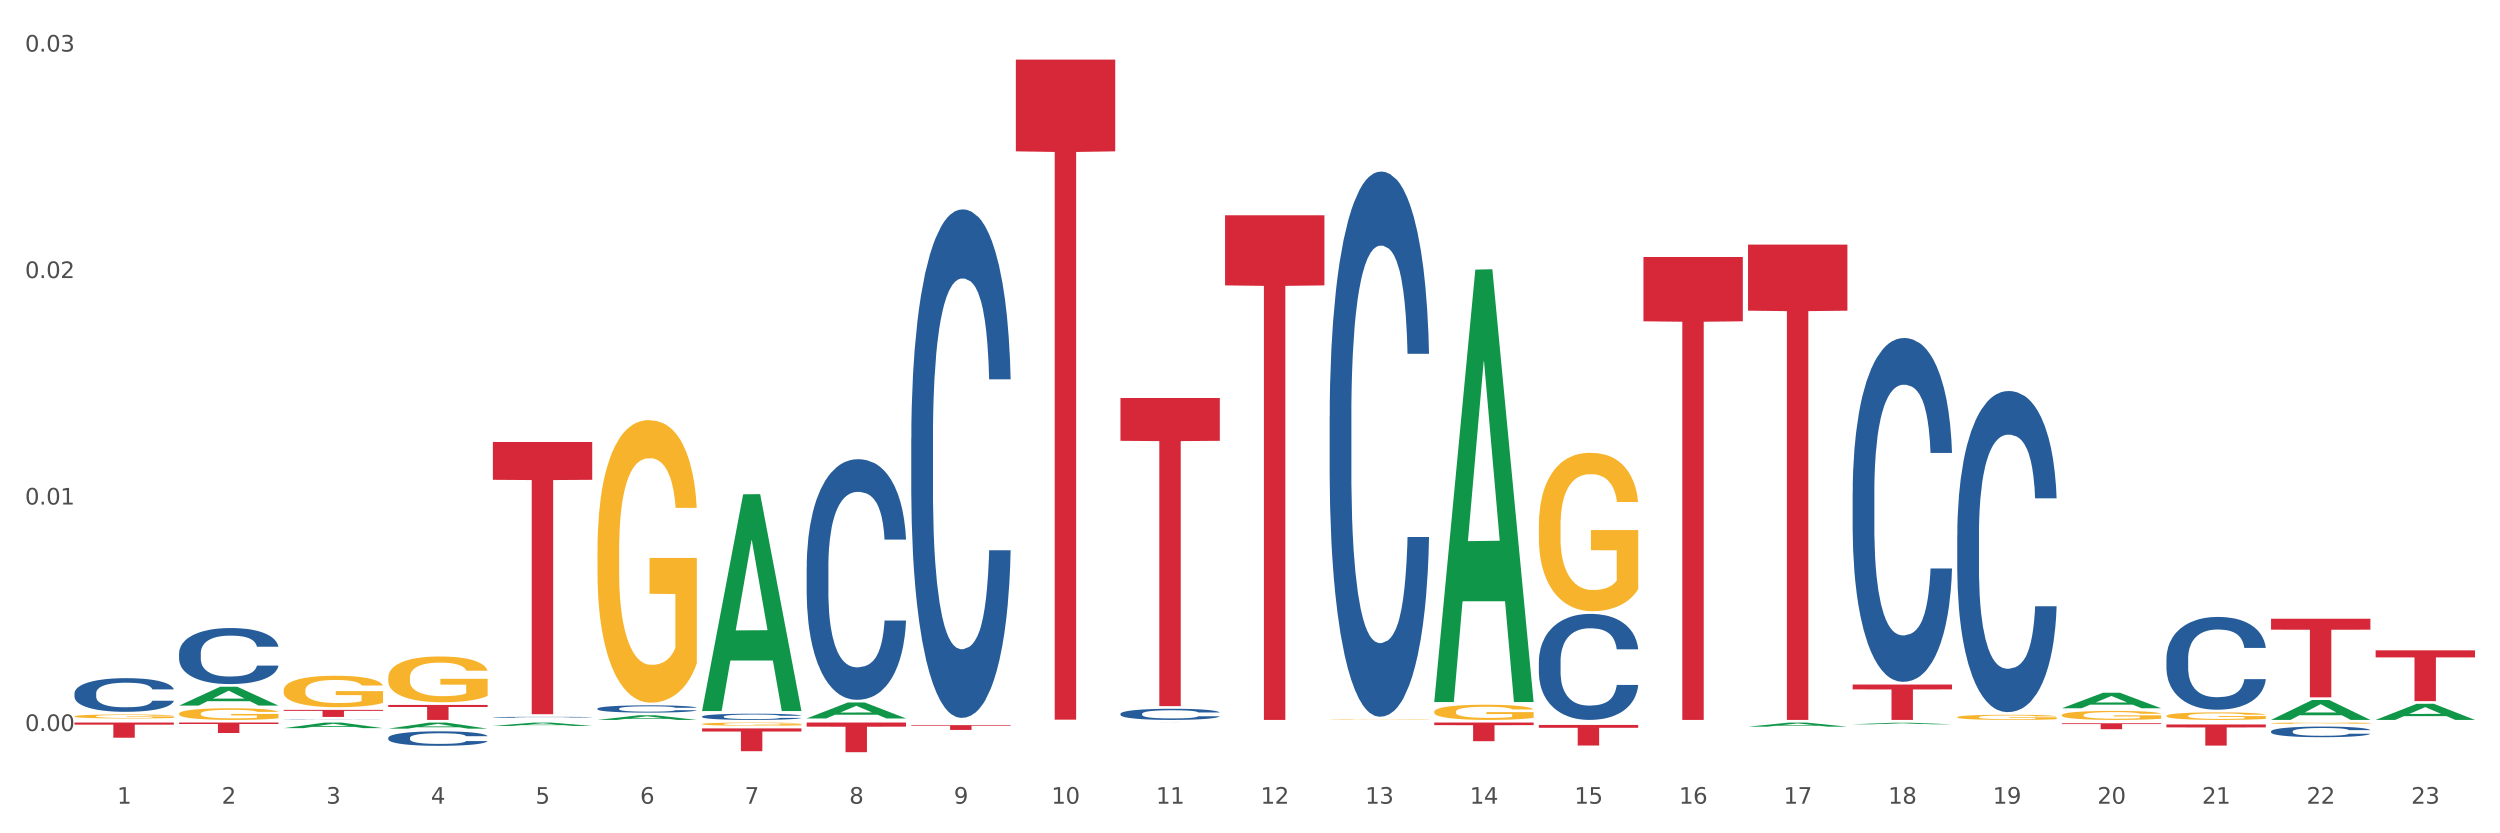 <?xml version="1.0" encoding="utf-8" standalone="no"?>
<!DOCTYPE svg PUBLIC "-//W3C//DTD SVG 1.1//EN"
  "http://www.w3.org/Graphics/SVG/1.1/DTD/svg11.dtd">
<svg xmlns:xlink="http://www.w3.org/1999/xlink" width="1080pt" height="360pt" viewBox="0 0 1080 360" xmlns="http://www.w3.org/2000/svg" version="1.1">
 <rect x="0" y="0" width="1080" height="360" fill="#333333" stroke="none"/>
 <defs>
  <style type="text/css">*{stroke-linejoin: round; stroke-linecap: butt}</style>
 </defs>
 <g id="figure_1">
  <g id="patch_1">
   <path d="M 0 360 
L 1080 360 
L 1080 0 
L 0 0 
z
" style="fill: #ffffff; stroke: #ffffff; stroke-linejoin: miter"/>
  </g>
  <g id="axes_1">
   <g id="matplotlib.axis_1">
    <g id="xtick_1">
     <g id="text_1">
      <!-- 1 -->
      <g style="fill: #4d4d4d" transform="translate(50.584 347.204) scale(0.096 -0.096)">
       <defs>
        <path id="DejaVuSans-31" d="M 794 531 
L 1825 531 
L 1825 4091 
L 703 3866 
L 703 4441 
L 1819 4666 
L 2450 4666 
L 2450 531 
L 3481 531 
L 3481 0 
L 794 0 
L 794 531 
z
" transform="scale(0.016)"/>
       </defs>
       <use xlink:href="#DejaVuSans-31"/>
      </g>
     </g>
    </g>
    <g id="xtick_2">
     <g id="text_2">
      <!-- 2 -->
      <g style="fill: #4d4d4d" transform="translate(95.771 347.204) scale(0.096 -0.096)">
       <defs>
        <path id="DejaVuSans-32" d="M 1228 531 
L 3431 531 
L 3431 0 
L 469 0 
L 469 531 
Q 828 903 1448 1529 
Q 2069 2156 2228 2338 
Q 2531 2678 2651 2914 
Q 2772 3150 2772 3378 
Q 2772 3750 2511 3984 
Q 2250 4219 1831 4219 
Q 1534 4219 1204 4116 
Q 875 4013 500 3803 
L 500 4441 
Q 881 4594 1212 4672 
Q 1544 4750 1819 4750 
Q 2544 4750 2975 4387 
Q 3406 4025 3406 3419 
Q 3406 3131 3298 2873 
Q 3191 2616 2906 2266 
Q 2828 2175 2409 1742 
Q 1991 1309 1228 531 
z
" transform="scale(0.016)"/>
       </defs>
       <use xlink:href="#DejaVuSans-32"/>
      </g>
     </g>
    </g>
    <g id="xtick_3">
     <g id="text_3">
      <!-- 3 -->
      <g style="fill: #4d4d4d" transform="translate(140.957 347.204) scale(0.096 -0.096)">
       <defs>
        <path id="DejaVuSans-33" d="M 2597 2516 
Q 3050 2419 3304 2112 
Q 3559 1806 3559 1356 
Q 3559 666 3084 287 
Q 2609 -91 1734 -91 
Q 1441 -91 1130 -33 
Q 819 25 488 141 
L 488 750 
Q 750 597 1062 519 
Q 1375 441 1716 441 
Q 2309 441 2620 675 
Q 2931 909 2931 1356 
Q 2931 1769 2642 2001 
Q 2353 2234 1838 2234 
L 1294 2234 
L 1294 2753 
L 1863 2753 
Q 2328 2753 2575 2939 
Q 2822 3125 2822 3475 
Q 2822 3834 2567 4026 
Q 2313 4219 1838 4219 
Q 1578 4219 1281 4162 
Q 984 4106 628 3988 
L 628 4550 
Q 988 4650 1302 4700 
Q 1616 4750 1894 4750 
Q 2613 4750 3031 4423 
Q 3450 4097 3450 3541 
Q 3450 3153 3228 2886 
Q 3006 2619 2597 2516 
z
" transform="scale(0.016)"/>
       </defs>
       <use xlink:href="#DejaVuSans-33"/>
      </g>
     </g>
    </g>
    <g id="xtick_4">
     <g id="text_4">
      <!-- 4 -->
      <g style="fill: #4d4d4d" transform="translate(186.143 347.204) scale(0.096 -0.096)">
       <defs>
        <path id="DejaVuSans-34" d="M 2419 4116 
L 825 1625 
L 2419 1625 
L 2419 4116 
z
M 2253 4666 
L 3047 4666 
L 3047 1625 
L 3713 1625 
L 3713 1100 
L 3047 1100 
L 3047 0 
L 2419 0 
L 2419 1100 
L 313 1100 
L 313 1709 
L 2253 4666 
z
" transform="scale(0.016)"/>
       </defs>
       <use xlink:href="#DejaVuSans-34"/>
      </g>
     </g>
    </g>
    <g id="xtick_5">
     <g id="text_5">
      <!-- 5 -->
      <g style="fill: #4d4d4d" transform="translate(231.33 347.204) scale(0.096 -0.096)">
       <defs>
        <path id="DejaVuSans-35" d="M 691 4666 
L 3169 4666 
L 3169 4134 
L 1269 4134 
L 1269 2991 
Q 1406 3038 1543 3061 
Q 1681 3084 1819 3084 
Q 2600 3084 3056 2656 
Q 3513 2228 3513 1497 
Q 3513 744 3044 326 
Q 2575 -91 1722 -91 
Q 1428 -91 1123 -41 
Q 819 9 494 109 
L 494 744 
Q 775 591 1075 516 
Q 1375 441 1709 441 
Q 2250 441 2565 725 
Q 2881 1009 2881 1497 
Q 2881 1984 2565 2268 
Q 2250 2553 1709 2553 
Q 1456 2553 1204 2497 
Q 953 2441 691 2322 
L 691 4666 
z
" transform="scale(0.016)"/>
       </defs>
       <use xlink:href="#DejaVuSans-35"/>
      </g>
     </g>
    </g>
    <g id="xtick_6">
     <g id="text_6">
      <!-- 6 -->
      <g style="fill: #4d4d4d" transform="translate(276.516 347.204) scale(0.096 -0.096)">
       <defs>
        <path id="DejaVuSans-36" d="M 2113 2584 
Q 1688 2584 1439 2293 
Q 1191 2003 1191 1497 
Q 1191 994 1439 701 
Q 1688 409 2113 409 
Q 2538 409 2786 701 
Q 3034 994 3034 1497 
Q 3034 2003 2786 2293 
Q 2538 2584 2113 2584 
z
M 3366 4563 
L 3366 3988 
Q 3128 4100 2886 4159 
Q 2644 4219 2406 4219 
Q 1781 4219 1451 3797 
Q 1122 3375 1075 2522 
Q 1259 2794 1537 2939 
Q 1816 3084 2150 3084 
Q 2853 3084 3261 2657 
Q 3669 2231 3669 1497 
Q 3669 778 3244 343 
Q 2819 -91 2113 -91 
Q 1303 -91 875 529 
Q 447 1150 447 2328 
Q 447 3434 972 4092 
Q 1497 4750 2381 4750 
Q 2619 4750 2861 4703 
Q 3103 4656 3366 4563 
z
" transform="scale(0.016)"/>
       </defs>
       <use xlink:href="#DejaVuSans-36"/>
      </g>
     </g>
    </g>
    <g id="xtick_7">
     <g id="text_7">
      <!-- 7 -->
      <g style="fill: #4d4d4d" transform="translate(321.702 347.204) scale(0.096 -0.096)">
       <defs>
        <path id="DejaVuSans-37" d="M 525 4666 
L 3525 4666 
L 3525 4397 
L 1831 0 
L 1172 0 
L 2766 4134 
L 525 4134 
L 525 4666 
z
" transform="scale(0.016)"/>
       </defs>
       <use xlink:href="#DejaVuSans-37"/>
      </g>
     </g>
    </g>
    <g id="xtick_8">
     <g id="text_8">
      <!-- 8 -->
      <g style="fill: #4d4d4d" transform="translate(366.888 347.204) scale(0.096 -0.096)">
       <defs>
        <path id="DejaVuSans-38" d="M 2034 2216 
Q 1584 2216 1326 1975 
Q 1069 1734 1069 1313 
Q 1069 891 1326 650 
Q 1584 409 2034 409 
Q 2484 409 2743 651 
Q 3003 894 3003 1313 
Q 3003 1734 2745 1975 
Q 2488 2216 2034 2216 
z
M 1403 2484 
Q 997 2584 770 2862 
Q 544 3141 544 3541 
Q 544 4100 942 4425 
Q 1341 4750 2034 4750 
Q 2731 4750 3128 4425 
Q 3525 4100 3525 3541 
Q 3525 3141 3298 2862 
Q 3072 2584 2669 2484 
Q 3125 2378 3379 2068 
Q 3634 1759 3634 1313 
Q 3634 634 3220 271 
Q 2806 -91 2034 -91 
Q 1263 -91 848 271 
Q 434 634 434 1313 
Q 434 1759 690 2068 
Q 947 2378 1403 2484 
z
M 1172 3481 
Q 1172 3119 1398 2916 
Q 1625 2713 2034 2713 
Q 2441 2713 2670 2916 
Q 2900 3119 2900 3481 
Q 2900 3844 2670 4047 
Q 2441 4250 2034 4250 
Q 1625 4250 1398 4047 
Q 1172 3844 1172 3481 
z
" transform="scale(0.016)"/>
       </defs>
       <use xlink:href="#DejaVuSans-38"/>
      </g>
     </g>
    </g>
    <g id="xtick_9">
     <g id="text_9">
      <!-- 9 -->
      <g style="fill: #4d4d4d" transform="translate(412.075 347.204) scale(0.096 -0.096)">
       <defs>
        <path id="DejaVuSans-39" d="M 703 97 
L 703 672 
Q 941 559 1184 500 
Q 1428 441 1663 441 
Q 2288 441 2617 861 
Q 2947 1281 2994 2138 
Q 2813 1869 2534 1725 
Q 2256 1581 1919 1581 
Q 1219 1581 811 2004 
Q 403 2428 403 3163 
Q 403 3881 828 4315 
Q 1253 4750 1959 4750 
Q 2769 4750 3195 4129 
Q 3622 3509 3622 2328 
Q 3622 1225 3098 567 
Q 2575 -91 1691 -91 
Q 1453 -91 1209 -44 
Q 966 3 703 97 
z
M 1959 2075 
Q 2384 2075 2632 2365 
Q 2881 2656 2881 3163 
Q 2881 3666 2632 3958 
Q 2384 4250 1959 4250 
Q 1534 4250 1286 3958 
Q 1038 3666 1038 3163 
Q 1038 2656 1286 2365 
Q 1534 2075 1959 2075 
z
" transform="scale(0.016)"/>
       </defs>
       <use xlink:href="#DejaVuSans-39"/>
      </g>
     </g>
    </g>
    <g id="xtick_10">
     <g id="text_10">
      <!-- 10 -->
      <g style="fill: #4d4d4d" transform="translate(454.207 347.204) scale(0.096 -0.096)">
       <defs>
        <path id="DejaVuSans-30" d="M 2034 4250 
Q 1547 4250 1301 3770 
Q 1056 3291 1056 2328 
Q 1056 1369 1301 889 
Q 1547 409 2034 409 
Q 2525 409 2770 889 
Q 3016 1369 3016 2328 
Q 3016 3291 2770 3770 
Q 2525 4250 2034 4250 
z
M 2034 4750 
Q 2819 4750 3233 4129 
Q 3647 3509 3647 2328 
Q 3647 1150 3233 529 
Q 2819 -91 2034 -91 
Q 1250 -91 836 529 
Q 422 1150 422 2328 
Q 422 3509 836 4129 
Q 1250 4750 2034 4750 
z
" transform="scale(0.016)"/>
       </defs>
       <use xlink:href="#DejaVuSans-31"/>
       <use xlink:href="#DejaVuSans-30" transform="translate(63.623 0)"/>
      </g>
     </g>
    </g>
    <g id="xtick_11">
     <g id="text_11">
      <!-- 11 -->
      <g style="fill: #4d4d4d" transform="translate(499.393 347.204) scale(0.096 -0.096)">
       <use xlink:href="#DejaVuSans-31"/>
       <use xlink:href="#DejaVuSans-31" transform="translate(63.623 0)"/>
      </g>
     </g>
    </g>
    <g id="xtick_12">
     <g id="text_12">
      <!-- 12 -->
      <g style="fill: #4d4d4d" transform="translate(544.58 347.204) scale(0.096 -0.096)">
       <use xlink:href="#DejaVuSans-31"/>
       <use xlink:href="#DejaVuSans-32" transform="translate(63.623 0)"/>
      </g>
     </g>
    </g>
    <g id="xtick_13">
     <g id="text_13">
      <!-- 13 -->
      <g style="fill: #4d4d4d" transform="translate(589.766 347.204) scale(0.096 -0.096)">
       <use xlink:href="#DejaVuSans-31"/>
       <use xlink:href="#DejaVuSans-33" transform="translate(63.623 0)"/>
      </g>
     </g>
    </g>
    <g id="xtick_14">
     <g id="text_14">
      <!-- 14 -->
      <g style="fill: #4d4d4d" transform="translate(634.952 347.204) scale(0.096 -0.096)">
       <use xlink:href="#DejaVuSans-31"/>
       <use xlink:href="#DejaVuSans-34" transform="translate(63.623 0)"/>
      </g>
     </g>
    </g>
    <g id="xtick_15">
     <g id="text_15">
      <!-- 15 -->
      <g style="fill: #4d4d4d" transform="translate(680.138 347.204) scale(0.096 -0.096)">
       <use xlink:href="#DejaVuSans-31"/>
       <use xlink:href="#DejaVuSans-35" transform="translate(63.623 0)"/>
      </g>
     </g>
    </g>
    <g id="xtick_16">
     <g id="text_16">
      <!-- 16 -->
      <g style="fill: #4d4d4d" transform="translate(725.325 347.204) scale(0.096 -0.096)">
       <use xlink:href="#DejaVuSans-31"/>
       <use xlink:href="#DejaVuSans-36" transform="translate(63.623 0)"/>
      </g>
     </g>
    </g>
    <g id="xtick_17">
     <g id="text_17">
      <!-- 17 -->
      <g style="fill: #4d4d4d" transform="translate(770.511 347.204) scale(0.096 -0.096)">
       <use xlink:href="#DejaVuSans-31"/>
       <use xlink:href="#DejaVuSans-37" transform="translate(63.623 0)"/>
      </g>
     </g>
    </g>
    <g id="xtick_18">
     <g id="text_18">
      <!-- 18 -->
      <g style="fill: #4d4d4d" transform="translate(815.697 347.204) scale(0.096 -0.096)">
       <use xlink:href="#DejaVuSans-31"/>
       <use xlink:href="#DejaVuSans-38" transform="translate(63.623 0)"/>
      </g>
     </g>
    </g>
    <g id="xtick_19">
     <g id="text_19">
      <!-- 19 -->
      <g style="fill: #4d4d4d" transform="translate(860.883 347.204) scale(0.096 -0.096)">
       <use xlink:href="#DejaVuSans-31"/>
       <use xlink:href="#DejaVuSans-39" transform="translate(63.623 0)"/>
      </g>
     </g>
    </g>
    <g id="xtick_20">
     <g id="text_20">
      <!-- 20 -->
      <g style="fill: #4d4d4d" transform="translate(906.07 347.204) scale(0.096 -0.096)">
       <use xlink:href="#DejaVuSans-32"/>
       <use xlink:href="#DejaVuSans-30" transform="translate(63.623 0)"/>
      </g>
     </g>
    </g>
    <g id="xtick_21">
     <g id="text_21">
      <!-- 21 -->
      <g style="fill: #4d4d4d" transform="translate(951.256 347.204) scale(0.096 -0.096)">
       <use xlink:href="#DejaVuSans-32"/>
       <use xlink:href="#DejaVuSans-31" transform="translate(63.623 0)"/>
      </g>
     </g>
    </g>
    <g id="xtick_22">
     <g id="text_22">
      <!-- 22 -->
      <g style="fill: #4d4d4d" transform="translate(996.442 347.204) scale(0.096 -0.096)">
       <use xlink:href="#DejaVuSans-32"/>
       <use xlink:href="#DejaVuSans-32" transform="translate(63.623 0)"/>
      </g>
     </g>
    </g>
    <g id="xtick_23">
     <g id="text_23">
      <!-- 23 -->
      <g style="fill: #4d4d4d" transform="translate(1041.629 347.204) scale(0.096 -0.096)">
       <use xlink:href="#DejaVuSans-32"/>
       <use xlink:href="#DejaVuSans-33" transform="translate(63.623 0)"/>
      </g>
     </g>
    </g>
    <g id="xtick_24"/>
    <g id="xtick_25"/>
    <g id="xtick_26"/>
    <g id="xtick_27"/>
    <g id="xtick_28"/>
    <g id="xtick_29"/>
    <g id="xtick_30"/>
    <g id="xtick_31"/>
    <g id="xtick_32"/>
    <g id="xtick_33"/>
    <g id="xtick_34"/>
    <g id="xtick_35"/>
    <g id="xtick_36"/>
    <g id="xtick_37"/>
    <g id="xtick_38"/>
    <g id="xtick_39"/>
    <g id="xtick_40"/>
    <g id="xtick_41"/>
    <g id="xtick_42"/>
    <g id="xtick_43"/>
    <g id="xtick_44"/>
    <g id="xtick_45"/>
   </g>
   <g id="matplotlib.axis_2">
    <g id="ytick_1">
     <g id="text_24">
      <!-- 0.00 -->
      <g style="fill: #4d4d4d" transform="translate(10.8 315.796) scale(0.096 -0.096)">
       <defs>
        <path id="DejaVuSans-2e" d="M 684 794 
L 1344 794 
L 1344 0 
L 684 0 
L 684 794 
z
" transform="scale(0.016)"/>
       </defs>
       <use xlink:href="#DejaVuSans-30"/>
       <use xlink:href="#DejaVuSans-2e" transform="translate(63.623 0)"/>
       <use xlink:href="#DejaVuSans-30" transform="translate(95.41 0)"/>
       <use xlink:href="#DejaVuSans-30" transform="translate(159.033 0)"/>
      </g>
     </g>
    </g>
    <g id="ytick_2">
     <g id="text_25">
      <!-- 0.01 -->
      <g style="fill: #4d4d4d" transform="translate(10.8 217.96) scale(0.096 -0.096)">
       <use xlink:href="#DejaVuSans-30"/>
       <use xlink:href="#DejaVuSans-2e" transform="translate(63.623 0)"/>
       <use xlink:href="#DejaVuSans-30" transform="translate(95.41 0)"/>
       <use xlink:href="#DejaVuSans-31" transform="translate(159.033 0)"/>
      </g>
     </g>
    </g>
    <g id="ytick_3">
     <g id="text_26">
      <!-- 0.02 -->
      <g style="fill: #4d4d4d" transform="translate(10.8 120.124) scale(0.096 -0.096)">
       <use xlink:href="#DejaVuSans-30"/>
       <use xlink:href="#DejaVuSans-2e" transform="translate(63.623 0)"/>
       <use xlink:href="#DejaVuSans-30" transform="translate(95.41 0)"/>
       <use xlink:href="#DejaVuSans-32" transform="translate(159.033 0)"/>
      </g>
     </g>
    </g>
    <g id="ytick_4">
     <g id="text_27">
      <!-- 0.03 -->
      <g style="fill: #4d4d4d" transform="translate(10.8 22.289) scale(0.096 -0.096)">
       <use xlink:href="#DejaVuSans-30"/>
       <use xlink:href="#DejaVuSans-2e" transform="translate(63.623 0)"/>
       <use xlink:href="#DejaVuSans-30" transform="translate(95.41 0)"/>
       <use xlink:href="#DejaVuSans-33" transform="translate(159.033 0)"/>
      </g>
     </g>
    </g>
    <g id="ytick_5"/>
    <g id="ytick_6"/>
    <g id="ytick_7"/>
   </g>
   <g id="PolyCollection_1">
    <path d="M 77.361 304.813 
L 77.406 304.805 
L 95.107 296.674 
L 102.454 296.666 
L 120.288 304.828 
L 111.791 304.828 
L 107.941 302.927 
L 89.664 302.927 
L 89.531 302.958 
L 85.814 304.828 
L 77.361 304.828 
L 77.361 304.813 
L 91.965 301.793 
L 105.64 301.786 
L 98.869 298.406 
L 98.781 298.39 
L 98.692 298.413 
L 91.921 301.786 
L 91.965 301.793 
L 77.361 304.813 
z
" clip-path="url(#p712e3dbffe)" style="fill: #109648"/>
    <path d="M 122.548 314.561 
L 122.592 314.559 
L 140.294 312.151 
L 147.64 312.148 
L 165.475 314.566 
L 156.978 314.566 
L 153.127 314.003 
L 134.85 314.003 
L 134.718 314.012 
L 131 314.566 
L 122.548 314.566 
L 122.548 314.561 
L 137.152 313.667 
L 150.826 313.665 
L 144.055 312.664 
L 143.967 312.659 
L 143.878 312.666 
L 137.107 313.665 
L 137.152 313.667 
L 122.548 314.561 
z
" clip-path="url(#p712e3dbffe)" style="fill: #109648"/>
    <path d="M 619.597 302.95 
L 619.641 302.774 
L 637.343 116.483 
L 644.689 116.307 
L 662.524 303.301 
L 654.027 303.301 
L 650.176 259.757 
L 631.899 259.757 
L 631.767 260.459 
L 628.049 303.301 
L 619.597 303.301 
L 619.597 302.95 
L 634.201 233.771 
L 647.875 233.595 
L 641.104 156.164 
L 641.016 155.813 
L 640.927 156.34 
L 634.156 233.595 
L 634.201 233.771 
L 619.597 302.95 
z
" clip-path="url(#p712e3dbffe)" style="fill: #109648"/>
    <path d="M 1026.273 310.99 
L 1026.317 310.983 
L 1044.019 304.032 
L 1051.365 304.025 
L 1069.2 311.003 
L 1060.703 311.003 
L 1056.853 309.378 
L 1038.576 309.378 
L 1038.443 309.404 
L 1034.726 311.003 
L 1026.273 311.003 
L 1026.273 310.99 
L 1040.877 308.408 
L 1054.552 308.402 
L 1047.781 305.513 
L 1047.692 305.5 
L 1047.604 305.519 
L 1040.833 308.402 
L 1040.877 308.408 
L 1026.273 310.99 
z
" clip-path="url(#p712e3dbffe)" style="fill: #109648"/>
    <path d="M 981.087 310.987 
L 981.131 310.979 
L 998.833 302.394 
L 1006.179 302.386 
L 1024.014 311.003 
L 1015.517 311.003 
L 1011.667 308.996 
L 993.39 308.996 
L 993.257 309.029 
L 989.539 311.003 
L 981.087 311.003 
L 981.087 310.987 
L 995.691 307.799 
L 1009.365 307.791 
L 1002.595 304.223 
L 1002.506 304.207 
L 1002.417 304.231 
L 995.647 307.791 
L 995.691 307.799 
L 981.087 310.987 
z
" clip-path="url(#p712e3dbffe)" style="fill: #109648"/>
    <path d="M 890.714 305.959 
L 890.758 305.953 
L 908.46 299.271 
L 915.807 299.264 
L 933.641 305.972 
L 925.144 305.972 
L 921.294 304.41 
L 903.017 304.41 
L 902.884 304.435 
L 899.167 305.972 
L 890.714 305.972 
L 890.714 305.959 
L 905.318 303.478 
L 918.993 303.471 
L 912.222 300.694 
L 912.133 300.681 
L 912.045 300.7 
L 905.274 303.471 
L 905.318 303.478 
L 890.714 305.959 
z
" clip-path="url(#p712e3dbffe)" style="fill: #109648"/>
    <path d="M 800.342 312.899 
L 800.386 312.898 
L 818.088 312.212 
L 825.434 312.212 
L 843.269 312.9 
L 834.772 312.9 
L 830.922 312.74 
L 812.644 312.74 
L 812.512 312.742 
L 808.794 312.9 
L 800.342 312.9 
L 800.342 312.899 
L 814.946 312.644 
L 828.62 312.644 
L 821.849 312.359 
L 821.761 312.357 
L 821.672 312.359 
L 814.901 312.644 
L 814.946 312.644 
L 800.342 312.899 
z
" clip-path="url(#p712e3dbffe)" style="fill: #109648"/>
    <path d="M 755.155 313.916 
L 755.2 313.915 
L 772.901 312.15 
L 780.248 312.148 
L 798.082 313.92 
L 789.585 313.92 
L 785.735 313.507 
L 767.458 313.507 
L 767.325 313.514 
L 763.608 313.92 
L 755.155 313.92 
L 755.155 313.916 
L 769.759 313.261 
L 783.434 313.259 
L 776.663 312.526 
L 776.575 312.523 
L 776.486 312.528 
L 769.715 313.259 
L 769.759 313.261 
L 755.155 313.916 
z
" clip-path="url(#p712e3dbffe)" style="fill: #109648"/>
    <path d="M 77.361 308.298 
L 77.412 308.293 
L 77.412 308.128 
L 77.513 307.985 
L 78.02 307.641 
L 78.78 307.356 
L 79.338 307.204 
L 79.895 307.08 
L 80.554 306.956 
L 81.365 306.828 
L 82.835 306.64 
L 83.747 306.543 
L 84.862 306.442 
L 86.889 306.295 
L 88.359 306.212 
L 89.88 306.143 
L 92.363 306.061 
L 93.985 306.024 
L 95.708 305.997 
L 97.786 305.978 
L 99.357 305.974 
L 102.803 305.987 
L 105.743 306.029 
L 107.162 306.061 
L 108.986 306.116 
L 109.949 306.153 
L 111.52 306.226 
L 113.142 306.323 
L 114.257 306.405 
L 115.93 306.561 
L 117.197 306.718 
L 118.362 306.911 
L 118.971 307.044 
L 119.427 307.168 
L 119.832 307.31 
L 120.238 307.535 
L 111.115 307.535 
L 110.76 307.374 
L 110.203 307.223 
L 109.392 307.076 
L 108.682 306.984 
L 107.466 306.869 
L 106.351 306.796 
L 105.185 306.741 
L 103.766 306.695 
L 102.651 306.672 
L 101.08 306.653 
L 97.989 306.658 
L 95.911 306.695 
L 94.492 306.741 
L 93.579 306.782 
L 92.768 306.828 
L 91.856 306.892 
L 90.792 306.989 
L 90.032 307.076 
L 89.271 307.186 
L 88.663 307.296 
L 88.106 307.425 
L 87.65 307.563 
L 87.295 307.705 
L 86.991 307.88 
L 86.737 308.169 
L 86.737 308.798 
L 86.839 308.941 
L 87.092 309.129 
L 87.396 309.271 
L 87.903 309.441 
L 88.359 309.556 
L 89.221 309.721 
L 90.184 309.859 
L 90.944 309.946 
L 91.704 310.02 
L 93.022 310.121 
L 94.492 310.204 
L 95.759 310.254 
L 97.482 310.3 
L 98.647 310.318 
L 99.661 310.328 
L 102.144 310.328 
L 103.918 310.314 
L 105.895 310.282 
L 107.415 310.24 
L 108.682 310.19 
L 110.101 310.107 
L 111.014 310.029 
L 111.014 309.069 
L 99.864 309.065 
L 99.864 308.426 
L 120.288 308.426 
L 120.288 310.3 
L 119.427 310.397 
L 118.464 310.484 
L 117.45 310.562 
L 115.93 310.658 
L 114.105 310.75 
L 112.483 310.814 
L 110.76 310.87 
L 108.733 310.92 
L 106.098 310.966 
L 104.476 310.984 
L 102.448 310.998 
L 100.066 311.003 
L 97.989 310.994 
L 95.961 310.971 
L 93.833 310.929 
L 91.755 310.87 
L 90.184 310.81 
L 88.612 310.736 
L 86.94 310.64 
L 85.622 310.548 
L 84.609 310.465 
L 83.494 310.36 
L 82.277 310.222 
L 81.365 310.098 
L 80.554 309.969 
L 79.693 309.804 
L 79.084 309.662 
L 78.476 309.483 
L 78.121 309.349 
L 77.716 309.143 
L 77.412 308.853 
L 77.361 308.298 
z
" clip-path="url(#p712e3dbffe)" style="fill: #f7b32b"/>
    <path d="M 122.548 298.209 
L 122.598 298.196 
L 122.598 297.749 
L 122.7 297.365 
L 123.206 296.434 
L 123.967 295.664 
L 124.524 295.255 
L 125.082 294.919 
L 125.74 294.584 
L 126.551 294.237 
L 128.021 293.728 
L 128.933 293.467 
L 130.048 293.194 
L 132.076 292.797 
L 133.545 292.574 
L 135.066 292.387 
L 137.549 292.164 
L 139.171 292.065 
L 140.894 291.99 
L 142.972 291.941 
L 144.543 291.928 
L 147.99 291.965 
L 150.929 292.077 
L 152.348 292.164 
L 154.173 292.313 
L 155.136 292.412 
L 156.707 292.611 
L 158.328 292.871 
L 159.443 293.095 
L 161.116 293.517 
L 162.383 293.939 
L 163.549 294.46 
L 164.157 294.82 
L 164.613 295.155 
L 165.018 295.54 
L 165.424 296.148 
L 156.301 296.148 
L 155.946 295.714 
L 155.389 295.304 
L 154.578 294.907 
L 153.869 294.659 
L 152.652 294.348 
L 151.537 294.15 
L 150.372 294.001 
L 148.952 293.877 
L 147.837 293.815 
L 146.266 293.765 
L 143.175 293.778 
L 141.097 293.877 
L 139.678 294.001 
L 138.766 294.113 
L 137.955 294.237 
L 137.042 294.411 
L 135.978 294.671 
L 135.218 294.907 
L 134.458 295.205 
L 133.849 295.503 
L 133.292 295.85 
L 132.836 296.223 
L 132.481 296.607 
L 132.177 297.079 
L 131.924 297.861 
L 131.924 299.562 
L 132.025 299.946 
L 132.278 300.455 
L 132.582 300.84 
L 133.089 301.299 
L 133.545 301.61 
L 134.407 302.056 
L 135.37 302.429 
L 136.13 302.665 
L 136.89 302.863 
L 138.208 303.136 
L 139.678 303.36 
L 140.945 303.496 
L 142.668 303.62 
L 143.834 303.67 
L 144.847 303.695 
L 147.331 303.695 
L 149.104 303.658 
L 151.081 303.571 
L 152.601 303.459 
L 153.869 303.322 
L 155.288 303.099 
L 156.2 302.888 
L 156.2 300.294 
L 145.05 300.281 
L 145.05 298.556 
L 165.475 298.556 
L 165.475 303.62 
L 164.613 303.881 
L 163.65 304.117 
L 162.636 304.328 
L 161.116 304.588 
L 159.291 304.837 
L 157.67 305.011 
L 155.946 305.159 
L 153.919 305.296 
L 151.284 305.42 
L 149.662 305.47 
L 147.635 305.507 
L 145.253 305.519 
L 143.175 305.495 
L 141.148 305.433 
L 139.019 305.321 
L 136.941 305.159 
L 135.37 304.998 
L 133.799 304.799 
L 132.126 304.539 
L 130.809 304.291 
L 129.795 304.067 
L 128.68 303.782 
L 127.464 303.409 
L 126.551 303.074 
L 125.74 302.727 
L 124.879 302.28 
L 124.271 301.895 
L 123.663 301.411 
L 123.308 301.051 
L 122.902 300.492 
L 122.598 299.711 
L 122.548 298.209 
z
" clip-path="url(#p712e3dbffe)" style="fill: #f7b32b"/>
    <path d="M 167.734 292.741 
L 167.785 292.723 
L 167.785 292.073 
L 167.886 291.513 
L 168.393 290.158 
L 169.153 289.038 
L 169.71 288.442 
L 170.268 287.955 
L 170.927 287.467 
L 171.738 286.961 
L 173.207 286.221 
L 174.12 285.841 
L 175.235 285.444 
L 177.262 284.866 
L 178.732 284.541 
L 180.252 284.27 
L 182.735 283.945 
L 184.357 283.8 
L 186.08 283.692 
L 188.158 283.62 
L 189.729 283.602 
L 193.176 283.656 
L 196.115 283.818 
L 197.534 283.945 
L 199.359 284.162 
L 200.322 284.306 
L 201.893 284.595 
L 203.515 284.974 
L 204.63 285.299 
L 206.302 285.914 
L 207.569 286.528 
L 208.735 287.286 
L 209.343 287.81 
L 209.799 288.298 
L 210.205 288.858 
L 210.61 289.743 
L 201.487 289.743 
L 201.133 289.11 
L 200.575 288.514 
L 199.764 287.936 
L 199.055 287.575 
L 197.838 287.124 
L 196.723 286.835 
L 195.558 286.618 
L 194.139 286.437 
L 193.024 286.347 
L 191.453 286.275 
L 188.361 286.293 
L 186.283 286.437 
L 184.864 286.618 
L 183.952 286.781 
L 183.141 286.961 
L 182.229 287.214 
L 181.164 287.593 
L 180.404 287.936 
L 179.644 288.37 
L 179.036 288.803 
L 178.478 289.309 
L 178.022 289.851 
L 177.667 290.411 
L 177.363 291.097 
L 177.11 292.235 
L 177.11 294.71 
L 177.211 295.27 
L 177.465 296.01 
L 177.769 296.57 
L 178.276 297.238 
L 178.732 297.69 
L 179.593 298.34 
L 180.556 298.882 
L 181.316 299.225 
L 182.077 299.514 
L 183.394 299.911 
L 184.864 300.237 
L 186.131 300.435 
L 187.854 300.616 
L 189.02 300.688 
L 190.034 300.724 
L 192.517 300.724 
L 194.291 300.67 
L 196.267 300.544 
L 197.788 300.381 
L 199.055 300.182 
L 200.474 299.857 
L 201.386 299.55 
L 201.386 295.775 
L 190.236 295.757 
L 190.236 293.247 
L 210.661 293.247 
L 210.661 300.616 
L 209.799 300.995 
L 208.836 301.338 
L 207.823 301.645 
L 206.302 302.025 
L 204.478 302.386 
L 202.856 302.639 
L 201.133 302.855 
L 199.105 303.054 
L 196.47 303.235 
L 194.848 303.307 
L 192.821 303.361 
L 190.439 303.379 
L 188.361 303.343 
L 186.334 303.253 
L 184.205 303.09 
L 182.127 302.855 
L 180.556 302.621 
L 178.985 302.332 
L 177.313 301.952 
L 175.995 301.591 
L 174.981 301.266 
L 173.866 300.851 
L 172.65 300.309 
L 171.738 299.821 
L 170.927 299.315 
L 170.065 298.665 
L 169.457 298.105 
L 168.849 297.401 
L 168.494 296.877 
L 168.089 296.064 
L 167.785 294.926 
L 167.734 292.741 
z
" clip-path="url(#p712e3dbffe)" style="fill: #f7b32b"/>
    <path d="M 258.106 237.897 
L 258.157 237.785 
L 258.157 233.772 
L 258.258 230.316 
L 258.765 221.955 
L 259.525 215.043 
L 260.083 211.364 
L 260.64 208.354 
L 261.299 205.344 
L 262.11 202.223 
L 263.58 197.652 
L 264.492 195.311 
L 265.607 192.858 
L 267.634 189.291 
L 269.104 187.284 
L 270.625 185.612 
L 273.108 183.605 
L 274.73 182.713 
L 276.453 182.045 
L 278.531 181.599 
L 280.102 181.487 
L 283.548 181.822 
L 286.488 182.825 
L 287.907 183.605 
L 289.731 184.943 
L 290.694 185.835 
L 292.265 187.619 
L 293.887 189.96 
L 295.002 191.966 
L 296.675 195.757 
L 297.942 199.547 
L 299.107 204.229 
L 299.716 207.462 
L 300.172 210.472 
L 300.577 213.928 
L 300.983 219.391 
L 291.86 219.391 
L 291.505 215.489 
L 290.948 211.81 
L 290.137 208.243 
L 289.427 206.013 
L 288.211 203.226 
L 287.096 201.442 
L 285.93 200.105 
L 284.511 198.99 
L 283.396 198.432 
L 281.825 197.986 
L 278.734 198.098 
L 276.656 198.99 
L 275.237 200.105 
L 274.324 201.108 
L 273.513 202.223 
L 272.601 203.783 
L 271.537 206.125 
L 270.777 208.243 
L 270.016 210.918 
L 269.408 213.594 
L 268.851 216.715 
L 268.395 220.06 
L 268.04 223.516 
L 267.736 227.752 
L 267.482 234.775 
L 267.482 250.048 
L 267.584 253.504 
L 267.837 258.075 
L 268.141 261.531 
L 268.648 265.655 
L 269.104 268.442 
L 269.966 272.456 
L 270.929 275.8 
L 271.689 277.918 
L 272.449 279.702 
L 273.767 282.155 
L 275.237 284.161 
L 276.504 285.387 
L 278.227 286.502 
L 279.392 286.948 
L 280.406 287.171 
L 282.889 287.171 
L 284.663 286.837 
L 286.64 286.056 
L 288.16 285.053 
L 289.427 283.827 
L 290.846 281.82 
L 291.759 279.925 
L 291.759 256.625 
L 280.609 256.514 
L 280.609 241.018 
L 301.033 241.018 
L 301.033 286.502 
L 300.172 288.843 
L 299.209 290.962 
L 298.195 292.857 
L 296.675 295.198 
L 294.85 297.427 
L 293.228 298.988 
L 291.505 300.326 
L 289.478 301.552 
L 286.843 302.667 
L 285.221 303.113 
L 283.194 303.447 
L 280.812 303.559 
L 278.734 303.336 
L 276.706 302.779 
L 274.578 301.775 
L 272.5 300.326 
L 270.929 298.877 
L 269.358 297.093 
L 267.685 294.752 
L 266.367 292.522 
L 265.354 290.516 
L 264.239 287.952 
L 263.022 284.607 
L 262.11 281.597 
L 261.299 278.476 
L 260.438 274.462 
L 259.83 271.006 
L 259.221 266.659 
L 258.867 263.426 
L 258.461 258.409 
L 258.157 251.386 
L 258.106 237.897 
z
" clip-path="url(#p712e3dbffe)" style="fill: #f7b32b"/>
    <path d="M 167.734 314.777 
L 167.778 314.774 
L 185.48 312.151 
L 192.826 312.148 
L 210.661 314.782 
L 202.164 314.782 
L 198.314 314.169 
L 180.037 314.169 
L 179.904 314.178 
L 176.186 314.782 
L 167.734 314.782 
L 167.734 314.777 
L 182.338 313.803 
L 196.013 313.8 
L 189.242 312.71 
L 189.153 312.705 
L 189.065 312.712 
L 182.294 313.8 
L 182.338 313.803 
L 167.734 314.777 
z
" clip-path="url(#p712e3dbffe)" style="fill: #109648"/>
    <path d="M 212.92 313.588 
L 212.964 313.587 
L 230.666 312.15 
L 238.012 312.148 
L 255.847 313.591 
L 247.35 313.591 
L 243.5 313.255 
L 225.223 313.255 
L 225.09 313.261 
L 221.373 313.591 
L 212.92 313.591 
L 212.92 313.588 
L 227.524 313.055 
L 241.199 313.053 
L 234.428 312.456 
L 234.339 312.453 
L 234.251 312.457 
L 227.48 313.053 
L 227.524 313.055 
L 212.92 313.588 
z
" clip-path="url(#p712e3dbffe)" style="fill: #109648"/>
    <path d="M 258.106 310.999 
L 258.151 310.997 
L 275.852 309.005 
L 283.199 309.003 
L 301.033 311.003 
L 292.536 311.003 
L 288.686 310.537 
L 270.409 310.537 
L 270.276 310.545 
L 266.559 311.003 
L 258.106 311.003 
L 258.106 310.999 
L 272.71 310.259 
L 286.385 310.257 
L 279.614 309.429 
L 279.526 309.426 
L 279.437 309.431 
L 272.666 310.257 
L 272.71 310.259 
L 258.106 310.999 
z
" clip-path="url(#p712e3dbffe)" style="fill: #109648"/>
    <path d="M 32.175 309.449 
L 32.226 309.448 
L 32.226 309.391 
L 32.327 309.342 
L 32.834 309.223 
L 33.594 309.125 
L 34.152 309.073 
L 34.709 309.03 
L 35.368 308.987 
L 36.179 308.943 
L 37.649 308.878 
L 38.561 308.845 
L 39.676 308.81 
L 41.703 308.76 
L 43.173 308.731 
L 44.693 308.708 
L 47.177 308.679 
L 48.798 308.666 
L 50.522 308.657 
L 52.6 308.651 
L 54.171 308.649 
L 57.617 308.654 
L 60.556 308.668 
L 61.976 308.679 
L 63.8 308.698 
L 64.763 308.711 
L 66.334 308.736 
L 67.956 308.769 
L 69.071 308.798 
L 70.743 308.851 
L 72.01 308.905 
L 73.176 308.972 
L 73.784 309.018 
L 74.24 309.06 
L 74.646 309.109 
L 75.051 309.187 
L 65.929 309.187 
L 65.574 309.131 
L 65.016 309.079 
L 64.206 309.029 
L 63.496 308.997 
L 62.28 308.957 
L 61.165 308.932 
L 59.999 308.913 
L 58.58 308.897 
L 57.465 308.889 
L 55.894 308.883 
L 52.802 308.885 
L 50.724 308.897 
L 49.305 308.913 
L 48.393 308.927 
L 47.582 308.943 
L 46.67 308.965 
L 45.606 308.999 
L 44.845 309.029 
L 44.085 309.067 
L 43.477 309.105 
L 42.919 309.149 
L 42.463 309.196 
L 42.109 309.245 
L 41.804 309.305 
L 41.551 309.405 
L 41.551 309.622 
L 41.652 309.671 
L 41.906 309.736 
L 42.21 309.785 
L 42.717 309.843 
L 43.173 309.883 
L 44.034 309.94 
L 44.997 309.987 
L 45.758 310.017 
L 46.518 310.043 
L 47.835 310.077 
L 49.305 310.106 
L 50.572 310.123 
L 52.295 310.139 
L 53.461 310.145 
L 54.475 310.149 
L 56.958 310.149 
L 58.732 310.144 
L 60.709 310.133 
L 62.229 310.119 
L 63.496 310.101 
L 64.915 310.073 
L 65.827 310.046 
L 65.827 309.715 
L 54.677 309.714 
L 54.677 309.494 
L 75.102 309.494 
L 75.102 310.139 
L 74.24 310.172 
L 73.277 310.202 
L 72.264 310.229 
L 70.743 310.262 
L 68.919 310.294 
L 67.297 310.316 
L 65.574 310.335 
L 63.547 310.353 
L 60.911 310.368 
L 59.289 310.375 
L 57.262 310.38 
L 54.88 310.381 
L 52.802 310.378 
L 50.775 310.37 
L 48.646 310.356 
L 46.568 310.335 
L 44.997 310.315 
L 43.426 310.289 
L 41.754 310.256 
L 40.436 310.225 
L 39.422 310.196 
L 38.307 310.16 
L 37.091 310.112 
L 36.179 310.069 
L 35.368 310.025 
L 34.506 309.968 
L 33.898 309.919 
L 33.29 309.858 
L 32.935 309.812 
L 32.53 309.74 
L 32.226 309.641 
L 32.175 309.449 
z
" clip-path="url(#p712e3dbffe)" style="fill: #f7b32b"/>
    <path d="M 303.293 312.778 
L 303.343 312.777 
L 303.343 312.732 
L 303.445 312.693 
L 303.952 312.6 
L 304.712 312.523 
L 305.269 312.482 
L 305.827 312.448 
L 306.486 312.415 
L 307.296 312.38 
L 308.766 312.329 
L 309.678 312.303 
L 310.793 312.275 
L 312.821 312.235 
L 314.29 312.213 
L 315.811 312.194 
L 318.294 312.172 
L 319.916 312.162 
L 321.639 312.155 
L 323.717 312.15 
L 325.288 312.148 
L 328.735 312.152 
L 331.674 312.163 
L 333.093 312.172 
L 334.918 312.187 
L 335.881 312.197 
L 337.452 312.217 
L 339.074 312.243 
L 340.189 312.265 
L 341.861 312.308 
L 343.128 312.35 
L 344.294 312.402 
L 344.902 312.438 
L 345.358 312.472 
L 345.763 312.51 
L 346.169 312.571 
L 337.046 312.571 
L 336.692 312.528 
L 336.134 312.487 
L 335.323 312.447 
L 334.614 312.422 
L 333.397 312.391 
L 332.282 312.371 
L 331.117 312.356 
L 329.698 312.344 
L 328.583 312.337 
L 327.011 312.332 
L 323.92 312.334 
L 321.842 312.344 
L 320.423 312.356 
L 319.511 312.367 
L 318.7 312.38 
L 317.787 312.397 
L 316.723 312.423 
L 315.963 312.447 
L 315.203 312.477 
L 314.595 312.507 
L 314.037 312.541 
L 313.581 312.579 
L 313.226 312.617 
L 312.922 312.665 
L 312.669 312.743 
L 312.669 312.913 
L 312.77 312.952 
L 313.023 313.003 
L 313.328 313.042 
L 313.834 313.088 
L 314.29 313.119 
L 315.152 313.163 
L 316.115 313.201 
L 316.875 313.224 
L 317.635 313.244 
L 318.953 313.272 
L 320.423 313.294 
L 321.69 313.308 
L 323.413 313.32 
L 324.579 313.325 
L 325.592 313.328 
L 328.076 313.328 
L 329.85 313.324 
L 331.826 313.315 
L 333.347 313.304 
L 334.614 313.29 
L 336.033 313.268 
L 336.945 313.247 
L 336.945 312.987 
L 325.795 312.986 
L 325.795 312.813 
L 346.22 312.813 
L 346.22 313.32 
L 345.358 313.346 
L 344.395 313.37 
L 343.381 313.391 
L 341.861 313.417 
L 340.037 313.442 
L 338.415 313.46 
L 336.692 313.474 
L 334.664 313.488 
L 332.029 313.501 
L 330.407 313.506 
L 328.38 313.509 
L 325.998 313.511 
L 323.92 313.508 
L 321.893 313.502 
L 319.764 313.491 
L 317.686 313.474 
L 316.115 313.458 
L 314.544 313.438 
L 312.871 313.412 
L 311.554 313.387 
L 310.54 313.365 
L 309.425 313.336 
L 308.209 313.299 
L 307.296 313.265 
L 306.486 313.231 
L 305.624 313.186 
L 305.016 313.147 
L 304.408 313.099 
L 304.053 313.063 
L 303.647 313.007 
L 303.343 312.928 
L 303.293 312.778 
z
" clip-path="url(#p712e3dbffe)" style="fill: #f7b32b"/>
    <path d="M 574.41 310.888 
L 574.461 310.887 
L 574.461 310.88 
L 574.562 310.874 
L 575.069 310.86 
L 575.829 310.848 
L 576.387 310.841 
L 576.944 310.836 
L 577.603 310.831 
L 578.414 310.825 
L 579.884 310.817 
L 580.796 310.813 
L 581.911 310.809 
L 583.938 310.802 
L 585.408 310.799 
L 586.929 310.796 
L 589.412 310.792 
L 591.034 310.791 
L 592.757 310.79 
L 594.835 310.789 
L 596.406 310.789 
L 599.852 310.789 
L 602.792 310.791 
L 604.211 310.792 
L 606.035 310.795 
L 606.998 310.796 
L 608.569 310.799 
L 610.191 310.804 
L 611.306 310.807 
L 612.979 310.814 
L 614.246 310.82 
L 615.411 310.829 
L 616.02 310.834 
L 616.476 310.84 
L 616.881 310.846 
L 617.287 310.855 
L 608.164 310.855 
L 607.809 310.848 
L 607.252 310.842 
L 606.441 310.836 
L 605.731 310.832 
L 604.515 310.827 
L 603.4 310.824 
L 602.234 310.821 
L 600.815 310.819 
L 599.7 310.818 
L 598.129 310.818 
L 595.038 310.818 
L 592.96 310.819 
L 591.541 310.821 
L 590.628 310.823 
L 589.817 310.825 
L 588.905 310.828 
L 587.841 310.832 
L 587.081 310.836 
L 586.32 310.84 
L 585.712 310.845 
L 585.155 310.85 
L 584.699 310.856 
L 584.344 310.862 
L 584.04 310.87 
L 583.786 310.882 
L 583.786 310.909 
L 583.888 310.915 
L 584.141 310.923 
L 584.445 310.929 
L 584.952 310.936 
L 585.408 310.941 
L 586.27 310.948 
L 587.233 310.954 
L 587.993 310.958 
L 588.753 310.961 
L 590.071 310.965 
L 591.541 310.969 
L 592.808 310.971 
L 594.531 310.973 
L 595.696 310.974 
L 596.71 310.974 
L 599.193 310.974 
L 600.967 310.973 
L 602.944 310.972 
L 604.464 310.97 
L 605.731 310.968 
L 607.15 310.965 
L 608.063 310.961 
L 608.063 310.92 
L 596.913 310.92 
L 596.913 310.893 
L 617.337 310.893 
L 617.337 310.973 
L 616.476 310.977 
L 615.513 310.981 
L 614.499 310.984 
L 612.979 310.988 
L 611.154 310.992 
L 609.532 310.995 
L 607.809 310.997 
L 605.782 310.999 
L 603.147 311.001 
L 601.525 311.002 
L 599.497 311.003 
L 597.115 311.003 
L 595.038 311.002 
L 593.01 311.001 
L 590.882 311 
L 588.804 310.997 
L 587.233 310.995 
L 585.662 310.991 
L 583.989 310.987 
L 582.671 310.983 
L 581.658 310.98 
L 580.543 310.975 
L 579.326 310.97 
L 578.414 310.964 
L 577.603 310.959 
L 576.742 310.952 
L 576.133 310.946 
L 575.525 310.938 
L 575.171 310.932 
L 574.765 310.924 
L 574.461 310.911 
L 574.41 310.888 
z
" clip-path="url(#p712e3dbffe)" style="fill: #f7b32b"/>
    <path d="M 619.597 307.476 
L 619.647 307.47 
L 619.647 307.255 
L 619.749 307.069 
L 620.255 306.62 
L 621.016 306.249 
L 621.573 306.051 
L 622.131 305.889 
L 622.789 305.728 
L 623.6 305.56 
L 625.07 305.315 
L 625.982 305.189 
L 627.097 305.057 
L 629.125 304.866 
L 630.594 304.758 
L 632.115 304.668 
L 634.598 304.56 
L 636.22 304.512 
L 637.943 304.476 
L 640.021 304.452 
L 641.592 304.446 
L 645.039 304.464 
L 647.978 304.518 
L 649.397 304.56 
L 651.222 304.632 
L 652.185 304.68 
L 653.756 304.776 
L 655.377 304.901 
L 656.492 305.009 
L 658.165 305.213 
L 659.432 305.416 
L 660.598 305.668 
L 661.206 305.841 
L 661.662 306.003 
L 662.067 306.189 
L 662.473 306.482 
L 653.35 306.482 
L 652.995 306.273 
L 652.438 306.075 
L 651.627 305.883 
L 650.918 305.764 
L 649.701 305.614 
L 648.586 305.518 
L 647.421 305.446 
L 646.001 305.386 
L 644.886 305.356 
L 643.315 305.333 
L 640.224 305.339 
L 638.146 305.386 
L 636.727 305.446 
L 635.815 305.5 
L 635.004 305.56 
L 634.091 305.644 
L 633.027 305.77 
L 632.267 305.883 
L 631.507 306.027 
L 630.898 306.171 
L 630.341 306.338 
L 629.885 306.518 
L 629.53 306.704 
L 629.226 306.931 
L 628.973 307.308 
L 628.973 308.129 
L 629.074 308.314 
L 629.327 308.56 
L 629.631 308.745 
L 630.138 308.967 
L 630.594 309.117 
L 631.456 309.332 
L 632.419 309.512 
L 633.179 309.626 
L 633.939 309.721 
L 635.257 309.853 
L 636.727 309.961 
L 637.994 310.027 
L 639.717 310.087 
L 640.883 310.111 
L 641.896 310.123 
L 644.38 310.123 
L 646.154 310.105 
L 648.13 310.063 
L 649.651 310.009 
L 650.918 309.943 
L 652.337 309.835 
L 653.249 309.733 
L 653.249 308.482 
L 642.099 308.476 
L 642.099 307.644 
L 662.524 307.644 
L 662.524 310.087 
L 661.662 310.212 
L 660.699 310.326 
L 659.685 310.428 
L 658.165 310.554 
L 656.34 310.673 
L 654.719 310.757 
L 652.995 310.829 
L 650.968 310.895 
L 648.333 310.955 
L 646.711 310.979 
L 644.684 310.997 
L 642.302 311.003 
L 640.224 310.991 
L 638.197 310.961 
L 636.068 310.907 
L 633.99 310.829 
L 632.419 310.751 
L 630.848 310.656 
L 629.175 310.53 
L 627.858 310.41 
L 626.844 310.302 
L 625.729 310.165 
L 624.513 309.985 
L 623.6 309.823 
L 622.789 309.656 
L 621.928 309.44 
L 621.32 309.254 
L 620.712 309.021 
L 620.357 308.847 
L 619.951 308.578 
L 619.647 308.201 
L 619.597 307.476 
z
" clip-path="url(#p712e3dbffe)" style="fill: #f7b32b"/>
    <path d="M 664.783 227.236 
L 664.834 227.173 
L 664.834 224.923 
L 664.935 222.985 
L 665.442 218.297 
L 666.202 214.422 
L 666.759 212.359 
L 667.317 210.671 
L 667.976 208.984 
L 668.787 207.234 
L 670.256 204.671 
L 671.169 203.358 
L 672.284 201.983 
L 674.311 199.983 
L 675.781 198.858 
L 677.301 197.92 
L 679.784 196.795 
L 681.406 196.295 
L 683.129 195.92 
L 685.207 195.67 
L 686.778 195.607 
L 690.225 195.795 
L 693.164 196.357 
L 694.583 196.795 
L 696.408 197.545 
L 697.371 198.045 
L 698.942 199.045 
L 700.564 200.358 
L 701.679 201.483 
L 703.351 203.608 
L 704.618 205.733 
L 705.784 208.359 
L 706.392 210.171 
L 706.848 211.859 
L 707.254 213.797 
L 707.659 216.86 
L 698.537 216.86 
L 698.182 214.672 
L 697.624 212.609 
L 696.813 210.609 
L 696.104 209.359 
L 694.887 207.796 
L 693.772 206.796 
L 692.607 206.046 
L 691.188 205.421 
L 690.073 205.108 
L 688.502 204.858 
L 685.41 204.921 
L 683.332 205.421 
L 681.913 206.046 
L 681.001 206.608 
L 680.19 207.234 
L 679.278 208.109 
L 678.213 209.421 
L 677.453 210.609 
L 676.693 212.109 
L 676.085 213.609 
L 675.527 215.359 
L 675.071 217.235 
L 674.716 219.172 
L 674.412 221.548 
L 674.159 225.485 
L 674.159 234.049 
L 674.26 235.987 
L 674.514 238.549 
L 674.818 240.487 
L 675.325 242.8 
L 675.781 244.362 
L 676.642 246.613 
L 677.605 248.488 
L 678.365 249.675 
L 679.126 250.676 
L 680.443 252.051 
L 681.913 253.176 
L 683.18 253.863 
L 684.903 254.488 
L 686.069 254.739 
L 687.083 254.864 
L 689.566 254.864 
L 691.34 254.676 
L 693.316 254.238 
L 694.837 253.676 
L 696.104 252.988 
L 697.523 251.863 
L 698.435 250.801 
L 698.435 237.737 
L 687.285 237.674 
L 687.285 228.986 
L 707.71 228.986 
L 707.71 254.488 
L 706.848 255.801 
L 705.885 256.989 
L 704.872 258.051 
L 703.351 259.364 
L 701.527 260.614 
L 699.905 261.489 
L 698.182 262.239 
L 696.154 262.927 
L 693.519 263.552 
L 691.897 263.802 
L 689.87 263.989 
L 687.488 264.052 
L 685.41 263.927 
L 683.383 263.614 
L 681.254 263.052 
L 679.176 262.239 
L 677.605 261.427 
L 676.034 260.427 
L 674.362 259.114 
L 673.044 257.864 
L 672.03 256.739 
L 670.915 255.301 
L 669.699 253.426 
L 668.787 251.738 
L 667.976 249.988 
L 667.114 247.738 
L 666.506 245.8 
L 665.898 243.362 
L 665.543 241.55 
L 665.138 238.737 
L 664.834 234.799 
L 664.783 227.236 
z
" clip-path="url(#p712e3dbffe)" style="fill: #f7b32b"/>
    <path d="M 303.293 306.998 
L 303.337 306.91 
L 321.039 213.544 
L 328.385 213.456 
L 346.22 307.174 
L 337.723 307.174 
L 333.873 285.35 
L 315.595 285.35 
L 315.463 285.702 
L 311.745 307.174 
L 303.293 307.174 
L 303.293 306.998 
L 317.897 272.326 
L 331.571 272.238 
L 324.8 233.431 
L 324.712 233.255 
L 324.623 233.519 
L 317.852 272.238 
L 317.897 272.326 
L 303.293 306.998 
z
" clip-path="url(#p712e3dbffe)" style="fill: #109648"/>
    <path d="M 348.479 310.353 
L 348.523 310.346 
L 366.225 303.479 
L 373.571 303.473 
L 391.406 310.365 
L 382.909 310.365 
L 379.059 308.76 
L 360.782 308.76 
L 360.649 308.786 
L 356.932 310.365 
L 348.479 310.365 
L 348.479 310.353 
L 363.083 307.803 
L 376.758 307.796 
L 369.987 304.942 
L 369.898 304.929 
L 369.81 304.949 
L 363.039 307.796 
L 363.083 307.803 
L 348.479 310.353 
z
" clip-path="url(#p712e3dbffe)" style="fill: #109648"/>
    <path d="M 484.038 312.153 
L 484.082 312.153 
L 501.784 312.148 
L 509.13 312.148 
L 526.965 312.153 
L 518.468 312.153 
L 514.618 312.152 
L 496.341 312.152 
L 496.208 312.152 
L 492.49 312.153 
L 484.038 312.153 
L 484.038 312.153 
L 498.642 312.151 
L 512.316 312.151 
L 505.545 312.149 
L 505.457 312.149 
L 505.368 312.149 
L 498.598 312.151 
L 498.642 312.151 
L 484.038 312.153 
z
" clip-path="url(#p712e3dbffe)" style="fill: #109648"/>
    <path d="M 845.528 309.809 
L 845.579 309.807 
L 845.579 309.734 
L 845.68 309.671 
L 846.187 309.519 
L 846.947 309.393 
L 847.505 309.326 
L 848.062 309.271 
L 848.721 309.216 
L 849.532 309.16 
L 851.002 309.077 
L 851.914 309.034 
L 853.029 308.989 
L 855.056 308.924 
L 856.526 308.888 
L 858.046 308.858 
L 860.53 308.821 
L 862.151 308.805 
L 863.875 308.793 
L 865.952 308.785 
L 867.524 308.783 
L 870.97 308.789 
L 873.909 308.807 
L 875.328 308.821 
L 877.153 308.845 
L 878.116 308.862 
L 879.687 308.894 
L 881.309 308.937 
L 882.424 308.973 
L 884.096 309.042 
L 885.363 309.111 
L 886.529 309.196 
L 887.137 309.255 
L 887.593 309.31 
L 887.999 309.373 
L 888.404 309.472 
L 879.282 309.472 
L 878.927 309.401 
L 878.369 309.334 
L 877.558 309.269 
L 876.849 309.229 
L 875.633 309.178 
L 874.518 309.145 
L 873.352 309.121 
L 871.933 309.101 
L 870.818 309.091 
L 869.247 309.083 
L 866.155 309.085 
L 864.077 309.101 
L 862.658 309.121 
L 861.746 309.139 
L 860.935 309.16 
L 860.023 309.188 
L 858.958 309.231 
L 858.198 309.269 
L 857.438 309.318 
L 856.83 309.367 
L 856.272 309.423 
L 855.816 309.484 
L 855.461 309.547 
L 855.157 309.624 
L 854.904 309.752 
L 854.904 310.03 
L 855.005 310.092 
L 855.259 310.176 
L 855.563 310.238 
L 856.07 310.313 
L 856.526 310.364 
L 857.387 310.437 
L 858.35 310.498 
L 859.11 310.536 
L 859.871 310.569 
L 861.188 310.613 
L 862.658 310.65 
L 863.925 310.672 
L 865.648 310.693 
L 866.814 310.701 
L 867.828 310.705 
L 870.311 310.705 
L 872.085 310.699 
L 874.061 310.684 
L 875.582 310.666 
L 876.849 310.644 
L 878.268 310.607 
L 879.18 310.573 
L 879.18 310.149 
L 868.03 310.147 
L 868.03 309.865 
L 888.455 309.865 
L 888.455 310.693 
L 887.593 310.735 
L 886.63 310.774 
L 885.617 310.808 
L 884.096 310.851 
L 882.272 310.891 
L 880.65 310.92 
L 878.927 310.944 
L 876.9 310.966 
L 874.264 310.987 
L 872.642 310.995 
L 870.615 311.001 
L 868.233 311.003 
L 866.155 310.999 
L 864.128 310.989 
L 861.999 310.97 
L 859.921 310.944 
L 858.35 310.918 
L 856.779 310.885 
L 855.107 310.843 
L 853.789 310.802 
L 852.775 310.766 
L 851.66 310.719 
L 850.444 310.658 
L 849.532 310.603 
L 848.721 310.547 
L 847.859 310.474 
L 847.251 310.411 
L 846.643 310.332 
L 846.288 310.273 
L 845.883 310.182 
L 845.579 310.054 
L 845.528 309.809 
z
" clip-path="url(#p712e3dbffe)" style="fill: #f7b32b"/>
    <path d="M 935.9 309.249 
L 935.951 309.246 
L 935.951 309.139 
L 936.053 309.046 
L 936.559 308.823 
L 937.32 308.638 
L 937.877 308.54 
L 938.435 308.46 
L 939.093 308.379 
L 939.904 308.296 
L 941.374 308.174 
L 942.286 308.111 
L 943.401 308.046 
L 945.429 307.951 
L 946.898 307.897 
L 948.419 307.852 
L 950.902 307.799 
L 952.524 307.775 
L 954.247 307.757 
L 956.325 307.745 
L 957.896 307.742 
L 961.342 307.751 
L 964.282 307.778 
L 965.701 307.799 
L 967.526 307.834 
L 968.488 307.858 
L 970.06 307.906 
L 971.681 307.968 
L 972.796 308.022 
L 974.469 308.123 
L 975.736 308.225 
L 976.902 308.35 
L 977.51 308.436 
L 977.966 308.516 
L 978.371 308.609 
L 978.777 308.755 
L 969.654 308.755 
L 969.299 308.65 
L 968.742 308.552 
L 967.931 308.457 
L 967.221 308.397 
L 966.005 308.323 
L 964.89 308.275 
L 963.724 308.239 
L 962.305 308.21 
L 961.19 308.195 
L 959.619 308.183 
L 956.528 308.186 
L 954.45 308.21 
L 953.031 308.239 
L 952.118 308.266 
L 951.308 308.296 
L 950.395 308.338 
L 949.331 308.4 
L 948.571 308.457 
L 947.811 308.528 
L 947.202 308.6 
L 946.645 308.683 
L 946.189 308.772 
L 945.834 308.865 
L 945.53 308.978 
L 945.277 309.166 
L 945.277 309.573 
L 945.378 309.666 
L 945.631 309.788 
L 945.935 309.88 
L 946.442 309.99 
L 946.898 310.065 
L 947.76 310.172 
L 948.723 310.261 
L 949.483 310.318 
L 950.243 310.366 
L 951.561 310.431 
L 953.031 310.485 
L 954.298 310.517 
L 956.021 310.547 
L 957.187 310.559 
L 958.2 310.565 
L 960.684 310.565 
L 962.457 310.556 
L 964.434 310.535 
L 965.954 310.508 
L 967.221 310.476 
L 968.641 310.422 
L 969.553 310.372 
L 969.553 309.749 
L 958.403 309.746 
L 958.403 309.332 
L 978.827 309.332 
L 978.827 310.547 
L 977.966 310.61 
L 977.003 310.666 
L 975.989 310.717 
L 974.469 310.779 
L 972.644 310.839 
L 971.023 310.881 
L 969.299 310.916 
L 967.272 310.949 
L 964.637 310.979 
L 963.015 310.991 
L 960.988 311 
L 958.606 311.003 
L 956.528 310.997 
L 954.5 310.982 
L 952.372 310.955 
L 950.294 310.916 
L 948.723 310.878 
L 947.152 310.83 
L 945.479 310.768 
L 944.162 310.708 
L 943.148 310.654 
L 942.033 310.586 
L 940.817 310.497 
L 939.904 310.416 
L 939.093 310.333 
L 938.232 310.226 
L 937.624 310.133 
L 937.015 310.017 
L 936.661 309.931 
L 936.255 309.797 
L 935.951 309.609 
L 935.9 309.249 
z
" clip-path="url(#p712e3dbffe)" style="fill: #f7b32b"/>
    <path d="M 981.087 312.418 
L 981.137 312.417 
L 981.137 312.398 
L 981.239 312.382 
L 981.746 312.342 
L 982.506 312.309 
L 983.063 312.291 
L 983.621 312.277 
L 984.28 312.262 
L 985.091 312.247 
L 986.56 312.226 
L 987.473 312.214 
L 988.588 312.203 
L 990.615 312.186 
L 992.085 312.176 
L 993.605 312.168 
L 996.088 312.158 
L 997.71 312.154 
L 999.433 312.151 
L 1001.511 312.149 
L 1003.082 312.148 
L 1006.529 312.15 
L 1009.468 312.155 
L 1010.887 312.158 
L 1012.712 312.165 
L 1013.675 312.169 
L 1015.246 312.178 
L 1016.868 312.189 
L 1017.983 312.198 
L 1019.655 312.217 
L 1020.922 312.235 
L 1022.088 312.257 
L 1022.696 312.272 
L 1023.152 312.287 
L 1023.558 312.303 
L 1023.963 312.329 
L 1014.84 312.329 
L 1014.486 312.311 
L 1013.928 312.293 
L 1013.117 312.276 
L 1012.408 312.266 
L 1011.191 312.252 
L 1010.076 312.244 
L 1008.911 312.237 
L 1007.492 312.232 
L 1006.377 312.229 
L 1004.806 312.227 
L 1001.714 312.228 
L 999.636 312.232 
L 998.217 312.237 
L 997.305 312.242 
L 996.494 312.247 
L 995.582 312.255 
L 994.517 312.266 
L 993.757 312.276 
L 992.997 312.289 
L 992.389 312.302 
L 991.831 312.317 
L 991.375 312.333 
L 991.02 312.349 
L 990.716 312.369 
L 990.463 312.403 
L 990.463 312.476 
L 990.564 312.492 
L 990.818 312.514 
L 991.122 312.531 
L 991.628 312.551 
L 992.085 312.564 
L 992.946 312.583 
L 993.909 312.599 
L 994.669 312.609 
L 995.43 312.618 
L 996.747 312.629 
L 998.217 312.639 
L 999.484 312.645 
L 1001.207 312.65 
L 1002.373 312.652 
L 1003.386 312.653 
L 1005.87 312.653 
L 1007.644 312.652 
L 1009.62 312.648 
L 1011.141 312.643 
L 1012.408 312.637 
L 1013.827 312.628 
L 1014.739 312.619 
L 1014.739 312.507 
L 1003.589 312.507 
L 1003.589 312.433 
L 1024.014 312.433 
L 1024.014 312.65 
L 1023.152 312.661 
L 1022.189 312.671 
L 1021.176 312.681 
L 1019.655 312.692 
L 1017.831 312.702 
L 1016.209 312.71 
L 1014.486 312.716 
L 1012.458 312.722 
L 1009.823 312.727 
L 1008.201 312.73 
L 1006.174 312.731 
L 1003.792 312.732 
L 1001.714 312.731 
L 999.687 312.728 
L 997.558 312.723 
L 995.48 312.716 
L 993.909 312.709 
L 992.338 312.701 
L 990.666 312.69 
L 989.348 312.679 
L 988.334 312.669 
L 987.219 312.657 
L 986.003 312.641 
L 985.091 312.627 
L 984.28 312.612 
L 983.418 312.593 
L 982.81 312.576 
L 982.202 312.555 
L 981.847 312.54 
L 981.442 312.516 
L 981.137 312.482 
L 981.087 312.418 
z
" clip-path="url(#p712e3dbffe)" style="fill: #f7b32b"/>
    <path d="M 890.714 308.913 
L 890.765 308.909 
L 890.765 308.782 
L 890.866 308.672 
L 891.373 308.405 
L 892.133 308.185 
L 892.691 308.068 
L 893.248 307.972 
L 893.907 307.877 
L 894.718 307.777 
L 896.188 307.632 
L 897.1 307.557 
L 898.215 307.479 
L 900.242 307.366 
L 901.712 307.302 
L 903.232 307.249 
L 905.716 307.185 
L 907.338 307.156 
L 909.061 307.135 
L 911.139 307.121 
L 912.71 307.117 
L 916.156 307.128 
L 919.096 307.16 
L 920.515 307.185 
L 922.339 307.227 
L 923.302 307.256 
L 924.873 307.312 
L 926.495 307.387 
L 927.61 307.451 
L 929.283 307.571 
L 930.55 307.692 
L 931.715 307.841 
L 932.323 307.944 
L 932.78 308.04 
L 933.185 308.15 
L 933.59 308.324 
L 924.468 308.324 
L 924.113 308.2 
L 923.556 308.082 
L 922.745 307.969 
L 922.035 307.898 
L 920.819 307.809 
L 919.704 307.752 
L 918.538 307.71 
L 917.119 307.674 
L 916.004 307.657 
L 914.433 307.642 
L 911.341 307.646 
L 909.264 307.674 
L 907.844 307.71 
L 906.932 307.742 
L 906.121 307.777 
L 905.209 307.827 
L 904.145 307.901 
L 903.385 307.969 
L 902.624 308.054 
L 902.016 308.139 
L 901.459 308.239 
L 901.002 308.345 
L 900.648 308.455 
L 900.344 308.59 
L 900.09 308.813 
L 900.09 309.3 
L 900.192 309.41 
L 900.445 309.555 
L 900.749 309.665 
L 901.256 309.796 
L 901.712 309.885 
L 902.574 310.013 
L 903.537 310.119 
L 904.297 310.187 
L 905.057 310.243 
L 906.375 310.322 
L 907.844 310.385 
L 909.111 310.424 
L 910.835 310.46 
L 912 310.474 
L 913.014 310.481 
L 915.497 310.481 
L 917.271 310.471 
L 919.248 310.446 
L 920.768 310.414 
L 922.035 310.375 
L 923.454 310.311 
L 924.367 310.251 
L 924.367 309.509 
L 913.217 309.505 
L 913.217 309.012 
L 933.641 309.012 
L 933.641 310.46 
L 932.78 310.534 
L 931.817 310.602 
L 930.803 310.662 
L 929.283 310.737 
L 927.458 310.808 
L 925.836 310.857 
L 924.113 310.9 
L 922.086 310.939 
L 919.45 310.974 
L 917.829 310.989 
L 915.801 310.999 
L 913.419 311.003 
L 911.341 310.996 
L 909.314 310.978 
L 907.186 310.946 
L 905.108 310.9 
L 903.537 310.854 
L 901.965 310.797 
L 900.293 310.722 
L 898.975 310.652 
L 897.962 310.588 
L 896.847 310.506 
L 895.63 310.4 
L 894.718 310.304 
L 893.907 310.204 
L 893.046 310.077 
L 892.437 309.967 
L 891.829 309.828 
L 891.474 309.725 
L 891.069 309.566 
L 890.765 309.342 
L 890.714 308.913 
z
" clip-path="url(#p712e3dbffe)" style="fill: #f7b32b"/>
    <path d="M 890.714 312.455 
L 933.641 312.455 
L 933.641 312.809 
L 916.755 312.811 
L 916.755 315.004 
L 907.498 315.004 
L 907.498 312.811 
L 890.714 312.809 
L 890.714 312.457 
L 890.714 312.455 
z
" clip-path="url(#p712e3dbffe)" style="fill: #d62839"/>
    <path d="M 1026.273 280.935 
L 1069.2 280.935 
L 1069.2 283.985 
L 1052.314 284.005 
L 1052.314 302.88 
L 1043.057 302.88 
L 1043.057 284.005 
L 1026.273 283.985 
L 1026.273 280.956 
L 1026.273 280.935 
z
" clip-path="url(#p712e3dbffe)" style="fill: #d62839"/>
    <path d="M 981.087 267.304 
L 1024.014 267.304 
L 1024.014 272.021 
L 1007.128 272.052 
L 1007.128 301.241 
L 997.871 301.241 
L 997.871 272.052 
L 981.087 272.021 
L 981.087 267.336 
L 981.087 267.304 
z
" clip-path="url(#p712e3dbffe)" style="fill: #d62839"/>
    <path d="M 664.783 313.162 
L 707.71 313.162 
L 707.71 314.402 
L 690.824 314.41 
L 690.824 322.084 
L 681.567 322.084 
L 681.567 314.41 
L 664.783 314.402 
L 664.783 313.17 
L 664.783 313.162 
z
" clip-path="url(#p712e3dbffe)" style="fill: #d62839"/>
    <path d="M 709.969 111.016 
L 752.896 111.016 
L 752.896 138.807 
L 736.01 138.995 
L 736.01 311.003 
L 726.753 311.003 
L 726.753 138.995 
L 709.969 138.807 
L 709.969 111.203 
L 709.969 111.016 
z
" clip-path="url(#p712e3dbffe)" style="fill: #d62839"/>
    <path d="M 32.175 312.148 
L 75.102 312.148 
L 75.102 313.058 
L 58.216 313.065 
L 58.216 318.697 
L 48.959 318.697 
L 48.959 313.065 
L 32.175 313.058 
L 32.175 312.155 
L 32.175 312.148 
z
" clip-path="url(#p712e3dbffe)" style="fill: #d62839"/>
    <path d="M 77.361 312.148 
L 120.288 312.148 
L 120.288 312.773 
L 103.402 312.777 
L 103.402 316.642 
L 94.146 316.642 
L 94.146 312.777 
L 77.361 312.773 
L 77.361 312.153 
L 77.361 312.148 
z
" clip-path="url(#p712e3dbffe)" style="fill: #d62839"/>
    <path d="M 167.734 304.525 
L 210.661 304.525 
L 210.661 305.425 
L 193.775 305.431 
L 193.775 311.003 
L 184.518 311.003 
L 184.518 305.431 
L 167.734 305.425 
L 167.734 304.531 
L 167.734 304.525 
z
" clip-path="url(#p712e3dbffe)" style="fill: #d62839"/>
    <path d="M 212.92 190.937 
L 255.847 190.937 
L 255.847 207.279 
L 238.961 207.389 
L 238.961 308.531 
L 229.704 308.531 
L 229.704 207.389 
L 212.92 207.279 
L 212.92 191.047 
L 212.92 190.937 
z
" clip-path="url(#p712e3dbffe)" style="fill: #d62839"/>
    <path d="M 619.597 312.148 
L 662.524 312.148 
L 662.524 313.268 
L 645.638 313.276 
L 645.638 320.207 
L 636.381 320.207 
L 636.381 313.276 
L 619.597 313.268 
L 619.597 312.156 
L 619.597 312.148 
z
" clip-path="url(#p712e3dbffe)" style="fill: #d62839"/>
    <path d="M 393.665 313.255 
L 436.592 313.255 
L 436.592 313.544 
L 419.706 313.546 
L 419.706 315.334 
L 410.449 315.334 
L 410.449 313.546 
L 393.665 313.544 
L 393.665 313.257 
L 393.665 313.255 
z
" clip-path="url(#p712e3dbffe)" style="fill: #d62839"/>
    <path d="M 303.293 314.656 
L 346.22 314.656 
L 346.22 316.025 
L 329.334 316.034 
L 329.334 324.504 
L 320.077 324.504 
L 320.077 316.034 
L 303.293 316.025 
L 303.293 314.665 
L 303.293 314.656 
z
" clip-path="url(#p712e3dbffe)" style="fill: #d62839"/>
    <path d="M 348.479 312.148 
L 391.406 312.148 
L 391.406 313.927 
L 374.52 313.939 
L 374.52 324.95 
L 365.263 324.95 
L 365.263 313.939 
L 348.479 313.927 
L 348.479 312.16 
L 348.479 312.148 
z
" clip-path="url(#p712e3dbffe)" style="fill: #d62839"/>
    <path d="M 935.9 312.978 
L 978.827 312.978 
L 978.827 314.247 
L 961.941 314.256 
L 961.941 322.111 
L 952.685 322.111 
L 952.685 314.256 
L 935.9 314.247 
L 935.9 312.986 
L 935.9 312.978 
z
" clip-path="url(#p712e3dbffe)" style="fill: #d62839"/>
    <path d="M 755.155 105.682 
L 798.082 105.682 
L 798.082 134.215 
L 781.196 134.408 
L 781.196 311.003 
L 771.94 311.003 
L 771.94 134.408 
L 755.155 134.215 
L 755.155 105.875 
L 755.155 105.682 
z
" clip-path="url(#p712e3dbffe)" style="fill: #d62839"/>
    <path d="M 800.342 295.705 
L 843.269 295.705 
L 843.269 297.831 
L 826.383 297.846 
L 826.383 311.003 
L 817.126 311.003 
L 817.126 297.846 
L 800.342 297.831 
L 800.342 295.72 
L 800.342 295.705 
z
" clip-path="url(#p712e3dbffe)" style="fill: #d62839"/>
    <path d="M 438.851 25.759 
L 481.778 25.759 
L 481.778 65.383 
L 464.892 65.65 
L 464.892 310.886 
L 455.636 310.886 
L 455.636 65.65 
L 438.851 65.383 
L 438.851 26.027 
L 438.851 25.759 
z
" clip-path="url(#p712e3dbffe)" style="fill: #d62839"/>
    <path d="M 484.038 171.938 
L 526.965 171.938 
L 526.965 190.435 
L 510.079 190.56 
L 510.079 305.042 
L 500.822 305.042 
L 500.822 190.56 
L 484.038 190.435 
L 484.038 172.063 
L 484.038 171.938 
z
" clip-path="url(#p712e3dbffe)" style="fill: #d62839"/>
    <path d="M 529.224 92.997 
L 572.151 92.997 
L 572.151 123.293 
L 555.265 123.498 
L 555.265 311.003 
L 546.008 311.003 
L 546.008 123.498 
L 529.224 123.293 
L 529.224 93.202 
L 529.224 92.997 
z
" clip-path="url(#p712e3dbffe)" style="fill: #d62839"/>
    <path d="M 122.548 306.665 
L 165.475 306.665 
L 165.475 307.087 
L 148.589 307.09 
L 148.589 309.705 
L 139.332 309.705 
L 139.332 307.09 
L 122.548 307.087 
L 122.548 306.668 
L 122.548 306.665 
z
" clip-path="url(#p712e3dbffe)" style="fill: #d62839"/>
    <path d="M 484.038 308.351 
L 484.088 308.347 
L 484.088 308.224 
L 484.241 308.057 
L 484.799 307.749 
L 485.509 307.516 
L 486.727 307.243 
L 487.387 307.129 
L 488.249 307.001 
L 490.025 306.794 
L 492.055 306.619 
L 493.476 306.522 
L 494.541 306.46 
L 496.926 306.35 
L 498.296 306.302 
L 499.717 306.262 
L 500.935 306.236 
L 502.964 306.205 
L 504.588 306.192 
L 506.465 306.188 
L 508.038 306.192 
L 510.119 306.21 
L 513.163 306.262 
L 514.33 306.293 
L 515.903 306.346 
L 517.527 306.416 
L 518.846 306.487 
L 520.368 306.588 
L 521.941 306.72 
L 523.464 306.887 
L 524.529 307.041 
L 525.392 307.203 
L 526.153 307.401 
L 526.711 307.617 
L 526.965 307.797 
L 517.679 307.797 
L 517.425 307.634 
L 516.918 307.458 
L 516.411 307.34 
L 515.852 307.243 
L 514.99 307.133 
L 514.229 307.063 
L 512.96 306.979 
L 511.793 306.926 
L 510.829 306.896 
L 509.662 306.869 
L 507.176 306.843 
L 505.4 306.843 
L 504.283 306.852 
L 502.913 306.874 
L 501.746 306.904 
L 500.376 306.957 
L 499.311 307.014 
L 498.245 307.089 
L 497.636 307.142 
L 496.723 307.239 
L 496.114 307.318 
L 495.302 307.454 
L 494.846 307.551 
L 494.034 307.801 
L 493.679 307.986 
L 493.526 308.114 
L 493.425 308.254 
L 493.425 308.94 
L 493.729 309.248 
L 493.983 309.38 
L 494.389 309.53 
L 495.15 309.723 
L 496.266 309.912 
L 497.433 310.049 
L 498.397 310.132 
L 499.311 310.194 
L 500.224 310.242 
L 501.34 310.286 
L 502.254 310.312 
L 503.624 310.339 
L 505.248 310.352 
L 506.516 310.352 
L 509.104 310.33 
L 510.271 310.308 
L 511.387 310.277 
L 512.605 310.229 
L 513.569 310.176 
L 514.127 310.137 
L 515.041 310.053 
L 515.751 309.965 
L 516.36 309.864 
L 516.766 309.776 
L 517.222 309.644 
L 517.578 309.494 
L 517.679 309.415 
L 526.965 309.415 
L 526.762 309.574 
L 526.407 309.728 
L 525.696 309.934 
L 525.138 310.053 
L 524.275 310.198 
L 523.362 310.321 
L 522.094 310.458 
L 520.927 310.559 
L 519.709 310.647 
L 518.389 310.726 
L 516.005 310.836 
L 515.142 310.866 
L 513.315 310.919 
L 511.895 310.95 
L 509.814 310.981 
L 507.683 310.998 
L 505.45 311.003 
L 503.472 310.994 
L 501.29 310.968 
L 499.92 310.941 
L 498.397 310.902 
L 496.622 310.84 
L 494.947 310.765 
L 493.374 310.677 
L 491.903 310.576 
L 490.533 310.462 
L 488.757 310.273 
L 487.437 310.088 
L 486.473 309.917 
L 485.814 309.772 
L 485.154 309.587 
L 484.799 309.459 
L 484.241 309.151 
L 484.038 308.866 
L 484.038 308.351 
z
" clip-path="url(#p712e3dbffe)" style="fill: #255c99"/>
    <path d="M 32.175 299.497 
L 32.226 299.483 
L 32.226 299.112 
L 32.378 298.607 
L 32.936 297.678 
L 33.646 296.974 
L 34.864 296.151 
L 35.524 295.805 
L 36.387 295.42 
L 38.162 294.796 
L 40.192 294.265 
L 41.613 293.973 
L 42.678 293.787 
L 45.063 293.455 
L 46.433 293.309 
L 47.854 293.19 
L 49.072 293.11 
L 51.101 293.017 
L 52.725 292.977 
L 54.603 292.964 
L 56.176 292.977 
L 58.256 293.03 
L 61.3 293.19 
L 62.467 293.283 
L 64.04 293.442 
L 65.664 293.654 
L 66.983 293.867 
L 68.506 294.172 
L 70.079 294.571 
L 71.601 295.075 
L 72.666 295.54 
L 73.529 296.031 
L 74.29 296.629 
L 74.848 297.279 
L 75.102 297.824 
L 65.816 297.824 
L 65.563 297.332 
L 65.055 296.801 
L 64.548 296.443 
L 63.99 296.151 
L 63.127 295.819 
L 62.366 295.606 
L 61.097 295.354 
L 59.93 295.195 
L 58.966 295.102 
L 57.799 295.022 
L 55.313 294.942 
L 53.537 294.942 
L 52.421 294.969 
L 51.051 295.035 
L 49.884 295.128 
L 48.514 295.288 
L 47.448 295.46 
L 46.383 295.686 
L 45.774 295.845 
L 44.86 296.137 
L 44.251 296.376 
L 43.44 296.788 
L 42.983 297.08 
L 42.171 297.837 
L 41.816 298.395 
L 41.664 298.78 
L 41.562 299.205 
L 41.562 301.276 
L 41.867 302.205 
L 42.12 302.604 
L 42.526 303.055 
L 43.287 303.639 
L 44.404 304.21 
L 45.571 304.622 
L 46.535 304.874 
L 47.448 305.06 
L 48.361 305.206 
L 49.478 305.339 
L 50.391 305.419 
L 51.761 305.498 
L 53.385 305.538 
L 54.653 305.538 
L 57.241 305.472 
L 58.408 305.405 
L 59.524 305.313 
L 60.742 305.166 
L 61.706 305.007 
L 62.264 304.888 
L 63.178 304.635 
L 63.888 304.37 
L 64.497 304.064 
L 64.903 303.799 
L 65.36 303.4 
L 65.715 302.949 
L 65.816 302.71 
L 75.102 302.71 
L 74.899 303.188 
L 74.544 303.653 
L 73.833 304.277 
L 73.275 304.635 
L 72.413 305.074 
L 71.499 305.445 
L 70.231 305.857 
L 69.064 306.162 
L 67.846 306.428 
L 66.527 306.667 
L 64.142 306.999 
L 63.279 307.092 
L 61.453 307.251 
L 60.032 307.344 
L 57.951 307.437 
L 55.82 307.49 
L 53.588 307.503 
L 51.609 307.477 
L 49.427 307.397 
L 48.057 307.318 
L 46.535 307.198 
L 44.759 307.012 
L 43.084 306.786 
L 41.511 306.521 
L 40.04 306.215 
L 38.67 305.87 
L 36.894 305.299 
L 35.575 304.742 
L 34.611 304.224 
L 33.951 303.786 
L 33.291 303.228 
L 32.936 302.843 
L 32.378 301.913 
L 32.175 301.05 
L 32.175 299.497 
z
" clip-path="url(#p712e3dbffe)" style="fill: #255c99"/>
    <path d="M 77.361 282.188 
L 77.412 282.166 
L 77.412 281.547 
L 77.564 280.707 
L 78.122 279.159 
L 78.833 277.987 
L 80.051 276.617 
L 80.71 276.042 
L 81.573 275.401 
L 83.349 274.361 
L 85.378 273.477 
L 86.799 272.991 
L 87.865 272.681 
L 90.25 272.128 
L 91.62 271.885 
L 93.04 271.686 
L 94.258 271.554 
L 96.288 271.399 
L 97.911 271.332 
L 99.789 271.31 
L 101.362 271.332 
L 103.442 271.421 
L 106.487 271.686 
L 107.654 271.841 
L 109.227 272.106 
L 110.85 272.46 
L 112.17 272.814 
L 113.692 273.322 
L 115.265 273.986 
L 116.787 274.826 
L 117.853 275.6 
L 118.715 276.418 
L 119.476 277.413 
L 120.035 278.496 
L 120.288 279.403 
L 111.003 279.403 
L 110.749 278.584 
L 110.242 277.7 
L 109.734 277.103 
L 109.176 276.617 
L 108.313 276.064 
L 107.552 275.71 
L 106.284 275.29 
L 105.117 275.025 
L 104.153 274.87 
L 102.986 274.737 
L 100.499 274.605 
L 98.723 274.605 
L 97.607 274.649 
L 96.237 274.759 
L 95.07 274.914 
L 93.7 275.18 
L 92.634 275.467 
L 91.569 275.843 
L 90.96 276.108 
L 90.047 276.595 
L 89.438 276.993 
L 88.626 277.678 
L 88.169 278.164 
L 87.357 279.425 
L 87.002 280.353 
L 86.85 280.994 
L 86.748 281.702 
L 86.748 285.151 
L 87.053 286.699 
L 87.307 287.362 
L 87.712 288.114 
L 88.474 289.087 
L 89.59 290.037 
L 90.757 290.723 
L 91.721 291.143 
L 92.634 291.452 
L 93.548 291.696 
L 94.664 291.917 
L 95.577 292.049 
L 96.947 292.182 
L 98.571 292.248 
L 99.84 292.248 
L 102.427 292.138 
L 103.594 292.027 
L 104.711 291.872 
L 105.929 291.629 
L 106.893 291.364 
L 107.451 291.165 
L 108.364 290.745 
L 109.074 290.303 
L 109.683 289.794 
L 110.089 289.352 
L 110.546 288.689 
L 110.901 287.937 
L 111.003 287.539 
L 120.288 287.539 
L 120.085 288.335 
L 119.73 289.109 
L 119.02 290.148 
L 118.462 290.745 
L 117.599 291.474 
L 116.686 292.094 
L 115.417 292.779 
L 114.25 293.288 
L 113.032 293.73 
L 111.713 294.128 
L 109.328 294.68 
L 108.466 294.835 
L 106.639 295.101 
L 105.218 295.255 
L 103.138 295.41 
L 101.007 295.498 
L 98.774 295.521 
L 96.795 295.476 
L 94.613 295.344 
L 93.243 295.211 
L 91.721 295.012 
L 89.945 294.703 
L 88.271 294.327 
L 86.698 293.884 
L 85.226 293.376 
L 83.856 292.801 
L 82.08 291.85 
L 80.761 290.922 
L 79.797 290.059 
L 79.137 289.33 
L 78.478 288.401 
L 78.122 287.76 
L 77.564 286.212 
L 77.361 284.775 
L 77.361 282.188 
z
" clip-path="url(#p712e3dbffe)" style="fill: #255c99"/>
    <path d="M 122.548 310.919 
L 122.598 310.919 
L 122.598 310.915 
L 122.751 310.91 
L 123.309 310.9 
L 124.019 310.893 
L 125.237 310.884 
L 125.896 310.88 
L 126.759 310.876 
L 128.535 310.87 
L 130.565 310.864 
L 131.985 310.861 
L 133.051 310.859 
L 135.436 310.856 
L 136.806 310.854 
L 138.227 310.853 
L 139.444 310.852 
L 141.474 310.851 
L 143.098 310.851 
L 144.975 310.851 
L 146.548 310.851 
L 148.628 310.851 
L 151.673 310.853 
L 152.84 310.854 
L 154.413 310.856 
L 156.037 310.858 
L 157.356 310.86 
L 158.878 310.863 
L 160.451 310.867 
L 161.973 310.873 
L 163.039 310.878 
L 163.902 310.883 
L 164.663 310.889 
L 165.221 310.896 
L 165.475 310.901 
L 156.189 310.901 
L 155.935 310.896 
L 155.428 310.891 
L 154.92 310.887 
L 154.362 310.884 
L 153.5 310.88 
L 152.738 310.878 
L 151.47 310.876 
L 150.303 310.874 
L 149.339 310.873 
L 148.172 310.872 
L 145.685 310.871 
L 143.91 310.871 
L 142.793 310.872 
L 141.423 310.872 
L 140.256 310.873 
L 138.886 310.875 
L 137.821 310.877 
L 136.755 310.879 
L 136.146 310.881 
L 135.233 310.884 
L 134.624 310.886 
L 133.812 310.891 
L 133.355 310.894 
L 132.544 310.902 
L 132.188 310.907 
L 132.036 310.911 
L 131.935 310.916 
L 131.935 310.938 
L 132.239 310.947 
L 132.493 310.952 
L 132.899 310.956 
L 133.66 310.962 
L 134.776 310.968 
L 135.943 310.973 
L 136.907 310.975 
L 137.821 310.977 
L 138.734 310.979 
L 139.85 310.98 
L 140.764 310.981 
L 142.134 310.982 
L 143.757 310.982 
L 145.026 310.982 
L 147.614 310.982 
L 148.781 310.981 
L 149.897 310.98 
L 151.115 310.978 
L 152.079 310.977 
L 152.637 310.975 
L 153.55 310.973 
L 154.261 310.97 
L 154.87 310.967 
L 155.276 310.964 
L 155.732 310.96 
L 156.087 310.955 
L 156.189 310.953 
L 165.475 310.953 
L 165.272 310.958 
L 164.916 310.962 
L 164.206 310.969 
L 163.648 310.973 
L 162.785 310.977 
L 161.872 310.981 
L 160.603 310.986 
L 159.436 310.989 
L 158.219 310.992 
L 156.899 310.994 
L 154.514 310.998 
L 153.652 310.998 
L 151.825 311 
L 150.404 311.001 
L 148.324 311.002 
L 146.193 311.003 
L 143.96 311.003 
L 141.981 311.003 
L 139.8 311.002 
L 138.43 311.001 
L 136.907 311 
L 135.131 310.998 
L 133.457 310.995 
L 131.884 310.993 
L 130.412 310.989 
L 129.042 310.986 
L 127.266 310.98 
L 125.947 310.974 
L 124.983 310.968 
L 124.323 310.964 
L 123.664 310.958 
L 123.309 310.954 
L 122.751 310.944 
L 122.548 310.935 
L 122.548 310.919 
z
" clip-path="url(#p712e3dbffe)" style="fill: #255c99"/>
    <path d="M 167.734 318.748 
L 167.785 318.742 
L 167.785 318.581 
L 167.937 318.363 
L 168.495 317.962 
L 169.205 317.658 
L 170.423 317.303 
L 171.083 317.154 
L 171.945 316.988 
L 173.721 316.718 
L 175.751 316.489 
L 177.172 316.363 
L 178.237 316.283 
L 180.622 316.139 
L 181.992 316.076 
L 183.413 316.025 
L 184.631 315.99 
L 186.66 315.95 
L 188.284 315.933 
L 190.161 315.927 
L 191.734 315.933 
L 193.815 315.956 
L 196.859 316.025 
L 198.026 316.065 
L 199.599 316.134 
L 201.223 316.225 
L 202.542 316.317 
L 204.064 316.449 
L 205.637 316.621 
L 207.16 316.839 
L 208.225 317.039 
L 209.088 317.251 
L 209.849 317.509 
L 210.407 317.79 
L 210.661 318.025 
L 201.375 318.025 
L 201.121 317.813 
L 200.614 317.584 
L 200.107 317.429 
L 199.548 317.303 
L 198.686 317.16 
L 197.925 317.068 
L 196.656 316.959 
L 195.489 316.89 
L 194.525 316.85 
L 193.358 316.816 
L 190.872 316.781 
L 189.096 316.781 
L 187.98 316.793 
L 186.61 316.822 
L 185.442 316.862 
L 184.072 316.93 
L 183.007 317.005 
L 181.941 317.102 
L 181.332 317.171 
L 180.419 317.297 
L 179.81 317.401 
L 178.998 317.578 
L 178.542 317.704 
L 177.73 318.031 
L 177.375 318.272 
L 177.222 318.438 
L 177.121 318.621 
L 177.121 319.516 
L 177.425 319.917 
L 177.679 320.089 
L 178.085 320.284 
L 178.846 320.536 
L 179.962 320.782 
L 181.129 320.96 
L 182.094 321.069 
L 183.007 321.149 
L 183.92 321.212 
L 185.037 321.27 
L 185.95 321.304 
L 187.32 321.338 
L 188.944 321.356 
L 190.212 321.356 
L 192.8 321.327 
L 193.967 321.298 
L 195.083 321.258 
L 196.301 321.195 
L 197.265 321.126 
L 197.823 321.075 
L 198.737 320.966 
L 199.447 320.851 
L 200.056 320.719 
L 200.462 320.605 
L 200.918 320.433 
L 201.274 320.238 
L 201.375 320.135 
L 210.661 320.135 
L 210.458 320.341 
L 210.103 320.542 
L 209.392 320.811 
L 208.834 320.966 
L 207.972 321.155 
L 207.058 321.316 
L 205.79 321.493 
L 204.623 321.625 
L 203.405 321.74 
L 202.086 321.843 
L 199.701 321.986 
L 198.838 322.026 
L 197.011 322.095 
L 195.591 322.135 
L 193.51 322.175 
L 191.379 322.198 
L 189.147 322.204 
L 187.168 322.193 
L 184.986 322.158 
L 183.616 322.124 
L 182.094 322.072 
L 180.318 321.992 
L 178.643 321.894 
L 177.07 321.78 
L 175.599 321.648 
L 174.229 321.499 
L 172.453 321.252 
L 171.133 321.012 
L 170.169 320.788 
L 169.51 320.599 
L 168.85 320.358 
L 168.495 320.192 
L 167.937 319.791 
L 167.734 319.418 
L 167.734 318.748 
z
" clip-path="url(#p712e3dbffe)" style="fill: #255c99"/>
    <path d="M 348.479 245.081 
L 348.53 244.986 
L 348.53 242.328 
L 348.682 238.721 
L 349.24 232.075 
L 349.95 227.044 
L 351.168 221.158 
L 351.828 218.689 
L 352.69 215.936 
L 354.466 211.474 
L 356.496 207.677 
L 357.917 205.588 
L 358.982 204.259 
L 361.367 201.886 
L 362.737 200.842 
L 364.158 199.987 
L 365.376 199.418 
L 367.405 198.753 
L 369.029 198.468 
L 370.906 198.373 
L 372.479 198.468 
L 374.56 198.848 
L 377.604 199.987 
L 378.771 200.652 
L 380.344 201.791 
L 381.968 203.31 
L 383.287 204.829 
L 384.81 207.012 
L 386.383 209.86 
L 387.905 213.468 
L 388.97 216.791 
L 389.833 220.303 
L 390.594 224.575 
L 391.152 229.227 
L 391.406 233.12 
L 382.12 233.12 
L 381.867 229.607 
L 381.359 225.81 
L 380.852 223.246 
L 380.294 221.158 
L 379.431 218.784 
L 378.67 217.265 
L 377.401 215.462 
L 376.234 214.322 
L 375.27 213.658 
L 374.103 213.088 
L 371.617 212.519 
L 369.841 212.519 
L 368.725 212.708 
L 367.355 213.183 
L 366.188 213.848 
L 364.818 214.987 
L 363.752 216.221 
L 362.686 217.835 
L 362.078 218.974 
L 361.164 221.063 
L 360.555 222.772 
L 359.743 225.715 
L 359.287 227.803 
L 358.475 233.215 
L 358.12 237.202 
L 357.968 239.955 
L 357.866 242.993 
L 357.866 257.803 
L 358.17 264.448 
L 358.424 267.296 
L 358.83 270.524 
L 359.591 274.701 
L 360.708 278.783 
L 361.875 281.726 
L 362.839 283.53 
L 363.752 284.859 
L 364.665 285.904 
L 365.782 286.853 
L 366.695 287.423 
L 368.065 287.992 
L 369.689 288.277 
L 370.957 288.277 
L 373.545 287.802 
L 374.712 287.328 
L 375.828 286.663 
L 377.046 285.619 
L 378.01 284.48 
L 378.568 283.625 
L 379.482 281.821 
L 380.192 279.923 
L 380.801 277.739 
L 381.207 275.84 
L 381.664 272.992 
L 382.019 269.765 
L 382.12 268.056 
L 391.406 268.056 
L 391.203 271.473 
L 390.848 274.796 
L 390.137 279.258 
L 389.579 281.821 
L 388.717 284.954 
L 387.803 287.612 
L 386.535 290.555 
L 385.368 292.739 
L 384.15 294.638 
L 382.831 296.346 
L 380.446 298.72 
L 379.583 299.384 
L 377.757 300.524 
L 376.336 301.188 
L 374.255 301.853 
L 372.124 302.232 
L 369.892 302.327 
L 367.913 302.138 
L 365.731 301.568 
L 364.361 300.998 
L 362.839 300.144 
L 361.063 298.815 
L 359.388 297.201 
L 357.815 295.302 
L 356.344 293.119 
L 354.974 290.65 
L 353.198 286.568 
L 351.879 282.581 
L 350.914 278.878 
L 350.255 275.746 
L 349.595 271.758 
L 349.24 269.005 
L 348.682 262.36 
L 348.479 256.189 
L 348.479 245.081 
z
" clip-path="url(#p712e3dbffe)" style="fill: #255c99"/>
    <path d="M 393.665 189.159 
L 393.716 188.958 
L 393.716 183.341 
L 393.868 175.717 
L 394.426 161.672 
L 395.137 151.039 
L 396.354 138.6 
L 397.014 133.384 
L 397.877 127.565 
L 399.653 118.136 
L 401.682 110.11 
L 403.103 105.697 
L 404.169 102.888 
L 406.553 97.872 
L 407.923 95.665 
L 409.344 93.859 
L 410.562 92.656 
L 412.592 91.251 
L 414.215 90.649 
L 416.093 90.449 
L 417.666 90.649 
L 419.746 91.452 
L 422.791 93.859 
L 423.958 95.264 
L 425.531 97.671 
L 427.154 100.881 
L 428.474 104.091 
L 429.996 108.706 
L 431.569 114.725 
L 433.091 122.349 
L 434.157 129.371 
L 435.019 136.794 
L 435.78 145.823 
L 436.338 155.654 
L 436.592 163.879 
L 427.307 163.879 
L 427.053 156.456 
L 426.545 148.431 
L 426.038 143.014 
L 425.48 138.6 
L 424.617 133.584 
L 423.856 130.374 
L 422.588 126.562 
L 421.421 124.155 
L 420.456 122.75 
L 419.289 121.546 
L 416.803 120.343 
L 415.027 120.343 
L 413.911 120.744 
L 412.541 121.747 
L 411.374 123.151 
L 410.004 125.559 
L 408.938 128.167 
L 407.873 131.578 
L 407.264 133.985 
L 406.35 138.399 
L 405.742 142.011 
L 404.93 148.23 
L 404.473 152.644 
L 403.661 164.08 
L 403.306 172.507 
L 403.154 178.325 
L 403.052 184.745 
L 403.052 216.043 
L 403.357 230.088 
L 403.61 236.106 
L 404.016 242.928 
L 404.777 251.756 
L 405.894 260.383 
L 407.061 266.602 
L 408.025 270.414 
L 408.938 273.223 
L 409.852 275.43 
L 410.968 277.436 
L 411.881 278.64 
L 413.251 279.844 
L 414.875 280.446 
L 416.143 280.446 
L 418.731 279.443 
L 419.898 278.44 
L 421.015 277.035 
L 422.232 274.828 
L 423.197 272.421 
L 423.755 270.615 
L 424.668 266.803 
L 425.378 262.79 
L 425.987 258.176 
L 426.393 254.163 
L 426.85 248.144 
L 427.205 241.323 
L 427.307 237.712 
L 436.592 237.712 
L 436.389 244.934 
L 436.034 251.956 
L 435.324 261.386 
L 434.765 266.803 
L 433.903 273.424 
L 432.99 279.041 
L 431.721 285.261 
L 430.554 289.876 
L 429.336 293.888 
L 428.017 297.5 
L 425.632 302.515 
L 424.769 303.92 
L 422.943 306.327 
L 421.522 307.732 
L 419.442 309.136 
L 417.311 309.939 
L 415.078 310.139 
L 413.099 309.738 
L 410.917 308.534 
L 409.547 307.33 
L 408.025 305.525 
L 406.249 302.716 
L 404.575 299.305 
L 403.002 295.293 
L 401.53 290.678 
L 400.16 285.462 
L 398.384 276.835 
L 397.065 268.408 
L 396.101 260.583 
L 395.441 253.963 
L 394.781 245.536 
L 394.426 239.718 
L 393.868 225.674 
L 393.665 212.633 
L 393.665 189.159 
z
" clip-path="url(#p712e3dbffe)" style="fill: #255c99"/>
    <path d="M 303.293 309.525 
L 303.343 309.522 
L 303.343 309.454 
L 303.496 309.361 
L 304.054 309.189 
L 304.764 309.059 
L 305.982 308.907 
L 306.642 308.844 
L 307.504 308.773 
L 309.28 308.657 
L 311.31 308.559 
L 312.73 308.505 
L 313.796 308.471 
L 316.181 308.41 
L 317.551 308.383 
L 318.972 308.361 
L 320.189 308.346 
L 322.219 308.329 
L 323.843 308.322 
L 325.72 308.319 
L 327.293 308.322 
L 329.374 308.331 
L 332.418 308.361 
L 333.585 308.378 
L 335.158 308.407 
L 336.782 308.447 
L 338.101 308.486 
L 339.623 308.542 
L 341.196 308.616 
L 342.718 308.709 
L 343.784 308.795 
L 344.647 308.885 
L 345.408 308.996 
L 345.966 309.116 
L 346.22 309.216 
L 336.934 309.216 
L 336.68 309.125 
L 336.173 309.027 
L 335.665 308.961 
L 335.107 308.907 
L 334.245 308.846 
L 333.484 308.807 
L 332.215 308.76 
L 331.048 308.731 
L 330.084 308.714 
L 328.917 308.699 
L 326.431 308.684 
L 324.655 308.684 
L 323.538 308.689 
L 322.168 308.701 
L 321.001 308.719 
L 319.631 308.748 
L 318.566 308.78 
L 317.5 308.822 
L 316.891 308.851 
L 315.978 308.905 
L 315.369 308.949 
L 314.557 309.025 
L 314.1 309.079 
L 313.289 309.219 
L 312.933 309.322 
L 312.781 309.393 
L 312.68 309.471 
L 312.68 309.853 
L 312.984 310.025 
L 313.238 310.098 
L 313.644 310.182 
L 314.405 310.29 
L 315.521 310.395 
L 316.688 310.471 
L 317.652 310.518 
L 318.566 310.552 
L 319.479 310.579 
L 320.595 310.603 
L 321.509 310.618 
L 322.879 310.633 
L 324.502 310.64 
L 325.771 310.64 
L 328.359 310.628 
L 329.526 310.616 
L 330.642 310.598 
L 331.86 310.571 
L 332.824 310.542 
L 333.382 310.52 
L 334.295 310.473 
L 335.006 310.424 
L 335.615 310.368 
L 336.021 310.319 
L 336.477 310.245 
L 336.833 310.162 
L 336.934 310.118 
L 346.22 310.118 
L 346.017 310.206 
L 345.661 310.292 
L 344.951 310.407 
L 344.393 310.473 
L 343.53 310.554 
L 342.617 310.623 
L 341.348 310.699 
L 340.181 310.755 
L 338.964 310.804 
L 337.644 310.848 
L 335.26 310.91 
L 334.397 310.927 
L 332.57 310.956 
L 331.15 310.973 
L 329.069 310.991 
L 326.938 311 
L 324.705 311.003 
L 322.726 310.998 
L 320.545 310.983 
L 319.175 310.968 
L 317.652 310.946 
L 315.876 310.912 
L 314.202 310.87 
L 312.629 310.821 
L 311.158 310.765 
L 309.788 310.701 
L 308.012 310.596 
L 306.692 310.493 
L 305.728 310.397 
L 305.069 310.317 
L 304.409 310.214 
L 304.054 310.143 
L 303.496 309.971 
L 303.293 309.812 
L 303.293 309.525 
z
" clip-path="url(#p712e3dbffe)" style="fill: #255c99"/>
    <path d="M 258.106 306.121 
L 258.157 306.118 
L 258.157 306.038 
L 258.309 305.928 
L 258.867 305.727 
L 259.578 305.574 
L 260.796 305.396 
L 261.455 305.321 
L 262.318 305.237 
L 264.094 305.102 
L 266.123 304.987 
L 267.544 304.923 
L 268.61 304.883 
L 270.995 304.811 
L 272.365 304.779 
L 273.785 304.753 
L 275.003 304.736 
L 277.033 304.716 
L 278.657 304.707 
L 280.534 304.704 
L 282.107 304.707 
L 284.187 304.719 
L 287.232 304.753 
L 288.399 304.774 
L 289.972 304.808 
L 291.595 304.854 
L 292.915 304.9 
L 294.437 304.966 
L 296.01 305.053 
L 297.532 305.162 
L 298.598 305.263 
L 299.46 305.37 
L 300.221 305.499 
L 300.78 305.64 
L 301.033 305.758 
L 291.748 305.758 
L 291.494 305.652 
L 290.987 305.537 
L 290.479 305.459 
L 289.921 305.396 
L 289.058 305.324 
L 288.297 305.277 
L 287.029 305.223 
L 285.862 305.188 
L 284.898 305.168 
L 283.731 305.151 
L 281.244 305.134 
L 279.468 305.134 
L 278.352 305.139 
L 276.982 305.154 
L 275.815 305.174 
L 274.445 305.208 
L 273.379 305.246 
L 272.314 305.295 
L 271.705 305.329 
L 270.792 305.393 
L 270.183 305.444 
L 269.371 305.534 
L 268.914 305.597 
L 268.102 305.761 
L 267.747 305.882 
L 267.595 305.966 
L 267.493 306.058 
L 267.493 306.507 
L 267.798 306.709 
L 268.052 306.795 
L 268.458 306.893 
L 269.219 307.02 
L 270.335 307.143 
L 271.502 307.233 
L 272.466 307.287 
L 273.379 307.328 
L 274.293 307.359 
L 275.409 307.388 
L 276.322 307.405 
L 277.692 307.423 
L 279.316 307.431 
L 280.585 307.431 
L 283.172 307.417 
L 284.34 307.403 
L 285.456 307.382 
L 286.674 307.351 
L 287.638 307.316 
L 288.196 307.29 
L 289.109 307.236 
L 289.82 307.178 
L 290.428 307.112 
L 290.834 307.054 
L 291.291 306.968 
L 291.646 306.87 
L 291.748 306.818 
L 301.033 306.818 
L 300.83 306.922 
L 300.475 307.022 
L 299.765 307.158 
L 299.207 307.236 
L 298.344 307.331 
L 297.431 307.411 
L 296.162 307.5 
L 294.995 307.567 
L 293.777 307.624 
L 292.458 307.676 
L 290.073 307.748 
L 289.211 307.768 
L 287.384 307.803 
L 285.963 307.823 
L 283.883 307.843 
L 281.752 307.855 
L 279.519 307.858 
L 277.54 307.852 
L 275.358 307.834 
L 273.988 307.817 
L 272.466 307.791 
L 270.69 307.751 
L 269.016 307.702 
L 267.443 307.644 
L 265.971 307.578 
L 264.601 307.503 
L 262.825 307.38 
L 261.506 307.259 
L 260.542 307.146 
L 259.882 307.051 
L 259.223 306.93 
L 258.867 306.847 
L 258.309 306.645 
L 258.106 306.458 
L 258.106 306.121 
z
" clip-path="url(#p712e3dbffe)" style="fill: #255c99"/>
    <path d="M 212.92 309.865 
L 212.971 309.865 
L 212.971 309.854 
L 213.123 309.84 
L 213.681 309.813 
L 214.392 309.792 
L 215.609 309.768 
L 216.269 309.758 
L 217.132 309.747 
L 218.908 309.729 
L 220.937 309.714 
L 222.358 309.705 
L 223.424 309.7 
L 225.808 309.69 
L 227.178 309.686 
L 228.599 309.683 
L 229.817 309.68 
L 231.847 309.678 
L 233.47 309.676 
L 235.348 309.676 
L 236.921 309.676 
L 239.001 309.678 
L 242.045 309.683 
L 243.213 309.685 
L 244.786 309.69 
L 246.409 309.696 
L 247.728 309.702 
L 249.251 309.711 
L 250.824 309.723 
L 252.346 309.737 
L 253.411 309.751 
L 254.274 309.765 
L 255.035 309.782 
L 255.593 309.801 
L 255.847 309.817 
L 246.561 309.817 
L 246.308 309.803 
L 245.8 309.787 
L 245.293 309.777 
L 244.735 309.768 
L 243.872 309.759 
L 243.111 309.753 
L 241.843 309.745 
L 240.675 309.741 
L 239.711 309.738 
L 238.544 309.736 
L 236.058 309.733 
L 234.282 309.733 
L 233.166 309.734 
L 231.796 309.736 
L 230.629 309.739 
L 229.259 309.743 
L 228.193 309.748 
L 227.128 309.755 
L 226.519 309.76 
L 225.605 309.768 
L 224.996 309.775 
L 224.185 309.787 
L 223.728 309.795 
L 222.916 309.817 
L 222.561 309.833 
L 222.409 309.845 
L 222.307 309.857 
L 222.307 309.917 
L 222.612 309.944 
L 222.865 309.955 
L 223.271 309.968 
L 224.032 309.985 
L 225.149 310.002 
L 226.316 310.014 
L 227.28 310.021 
L 228.193 310.027 
L 229.107 310.031 
L 230.223 310.035 
L 231.136 310.037 
L 232.506 310.039 
L 234.13 310.04 
L 235.398 310.04 
L 237.986 310.038 
L 239.153 310.037 
L 240.27 310.034 
L 241.487 310.03 
L 242.451 310.025 
L 243.01 310.022 
L 243.923 310.014 
L 244.633 310.007 
L 245.242 309.998 
L 245.648 309.99 
L 246.105 309.978 
L 246.46 309.965 
L 246.561 309.958 
L 255.847 309.958 
L 255.644 309.972 
L 255.289 309.986 
L 254.579 310.004 
L 254.02 310.014 
L 253.158 310.027 
L 252.244 310.038 
L 250.976 310.05 
L 249.809 310.058 
L 248.591 310.066 
L 247.272 310.073 
L 244.887 310.083 
L 244.024 310.085 
L 242.198 310.09 
L 240.777 310.093 
L 238.697 310.095 
L 236.565 310.097 
L 234.333 310.097 
L 232.354 310.097 
L 230.172 310.094 
L 228.802 310.092 
L 227.28 310.088 
L 225.504 310.083 
L 223.829 310.077 
L 222.256 310.069 
L 220.785 310.06 
L 219.415 310.05 
L 217.639 310.033 
L 216.32 310.017 
L 215.356 310.002 
L 214.696 309.99 
L 214.036 309.973 
L 213.681 309.962 
L 213.123 309.935 
L 212.92 309.91 
L 212.92 309.865 
z
" clip-path="url(#p712e3dbffe)" style="fill: #255c99"/>
    <path d="M 981.087 315.943 
L 981.138 315.939 
L 981.138 315.821 
L 981.29 315.662 
L 981.848 315.368 
L 982.558 315.145 
L 983.776 314.885 
L 984.436 314.776 
L 985.298 314.654 
L 987.074 314.457 
L 989.104 314.289 
L 990.525 314.196 
L 991.59 314.138 
L 993.975 314.033 
L 995.345 313.986 
L 996.766 313.949 
L 997.984 313.923 
L 1000.013 313.894 
L 1001.637 313.881 
L 1003.514 313.877 
L 1005.087 313.881 
L 1007.168 313.898 
L 1010.212 313.949 
L 1011.379 313.978 
L 1012.952 314.028 
L 1014.576 314.096 
L 1015.895 314.163 
L 1017.417 314.259 
L 1018.99 314.385 
L 1020.513 314.545 
L 1021.578 314.692 
L 1022.441 314.847 
L 1023.202 315.036 
L 1023.76 315.242 
L 1024.014 315.414 
L 1014.728 315.414 
L 1014.474 315.259 
L 1013.967 315.091 
L 1013.46 314.977 
L 1012.901 314.885 
L 1012.039 314.78 
L 1011.278 314.713 
L 1010.009 314.633 
L 1008.842 314.583 
L 1007.878 314.553 
L 1006.711 314.528 
L 1004.225 314.503 
L 1002.449 314.503 
L 1001.332 314.511 
L 999.962 314.532 
L 998.795 314.562 
L 997.425 314.612 
L 996.36 314.667 
L 995.294 314.738 
L 994.685 314.788 
L 993.772 314.881 
L 993.163 314.956 
L 992.351 315.087 
L 991.895 315.179 
L 991.083 315.418 
L 990.728 315.595 
L 990.575 315.716 
L 990.474 315.851 
L 990.474 316.506 
L 990.778 316.8 
L 991.032 316.926 
L 991.438 317.069 
L 992.199 317.253 
L 993.315 317.434 
L 994.482 317.564 
L 995.446 317.644 
L 996.36 317.703 
L 997.273 317.749 
L 998.389 317.791 
L 999.303 317.816 
L 1000.673 317.841 
L 1002.297 317.854 
L 1003.565 317.854 
L 1006.153 317.833 
L 1007.32 317.812 
L 1008.436 317.783 
L 1009.654 317.736 
L 1010.618 317.686 
L 1011.176 317.648 
L 1012.09 317.568 
L 1012.8 317.484 
L 1013.409 317.388 
L 1013.815 317.304 
L 1014.271 317.178 
L 1014.627 317.035 
L 1014.728 316.959 
L 1024.014 316.959 
L 1023.811 317.111 
L 1023.456 317.258 
L 1022.745 317.455 
L 1022.187 317.568 
L 1021.324 317.707 
L 1020.411 317.825 
L 1019.143 317.955 
L 1017.976 318.051 
L 1016.758 318.135 
L 1015.438 318.211 
L 1013.054 318.316 
L 1012.191 318.345 
L 1010.364 318.396 
L 1008.944 318.425 
L 1006.863 318.454 
L 1004.732 318.471 
L 1002.5 318.475 
L 1000.521 318.467 
L 998.339 318.442 
L 996.969 318.417 
L 995.446 318.379 
L 993.671 318.32 
L 991.996 318.249 
L 990.423 318.165 
L 988.952 318.068 
L 987.582 317.959 
L 985.806 317.778 
L 984.486 317.602 
L 983.522 317.438 
L 982.863 317.3 
L 982.203 317.123 
L 981.848 317.001 
L 981.29 316.708 
L 981.087 316.435 
L 981.087 315.943 
z
" clip-path="url(#p712e3dbffe)" style="fill: #255c99"/>
    <path d="M 935.9 284.521 
L 935.951 284.484 
L 935.951 283.459 
L 936.103 282.068 
L 936.662 279.506 
L 937.372 277.565 
L 938.59 275.296 
L 939.249 274.344 
L 940.112 273.282 
L 941.888 271.561 
L 943.918 270.097 
L 945.338 269.292 
L 946.404 268.779 
L 948.789 267.864 
L 950.159 267.461 
L 951.579 267.132 
L 952.797 266.912 
L 954.827 266.656 
L 956.451 266.546 
L 958.328 266.509 
L 959.901 266.546 
L 961.981 266.692 
L 965.026 267.132 
L 966.193 267.388 
L 967.766 267.827 
L 969.39 268.413 
L 970.709 268.999 
L 972.231 269.841 
L 973.804 270.939 
L 975.326 272.33 
L 976.392 273.611 
L 977.254 274.966 
L 978.016 276.613 
L 978.574 278.407 
L 978.827 279.908 
L 969.542 279.908 
L 969.288 278.554 
L 968.781 277.089 
L 968.273 276.101 
L 967.715 275.296 
L 966.853 274.38 
L 966.091 273.795 
L 964.823 273.099 
L 963.656 272.66 
L 962.692 272.403 
L 961.525 272.184 
L 959.038 271.964 
L 957.262 271.964 
L 956.146 272.037 
L 954.776 272.22 
L 953.609 272.477 
L 952.239 272.916 
L 951.174 273.392 
L 950.108 274.014 
L 949.499 274.453 
L 948.586 275.259 
L 947.977 275.918 
L 947.165 277.053 
L 946.708 277.858 
L 945.896 279.945 
L 945.541 281.483 
L 945.389 282.544 
L 945.288 283.716 
L 945.288 289.427 
L 945.592 291.989 
L 945.846 293.088 
L 946.252 294.332 
L 947.013 295.943 
L 948.129 297.517 
L 949.296 298.652 
L 950.26 299.348 
L 951.174 299.86 
L 952.087 300.263 
L 953.203 300.629 
L 954.117 300.849 
L 955.487 301.069 
L 957.11 301.178 
L 958.379 301.178 
L 960.967 300.995 
L 962.134 300.812 
L 963.25 300.556 
L 964.468 300.153 
L 965.432 299.714 
L 965.99 299.385 
L 966.903 298.689 
L 967.614 297.957 
L 968.223 297.115 
L 968.628 296.383 
L 969.085 295.284 
L 969.44 294.04 
L 969.542 293.381 
L 978.827 293.381 
L 978.624 294.699 
L 978.269 295.98 
L 977.559 297.7 
L 977.001 298.689 
L 976.138 299.897 
L 975.225 300.922 
L 973.956 302.057 
L 972.789 302.899 
L 971.571 303.631 
L 970.252 304.29 
L 967.867 305.205 
L 967.005 305.462 
L 965.178 305.901 
L 963.757 306.157 
L 961.677 306.414 
L 959.546 306.56 
L 957.313 306.597 
L 955.334 306.523 
L 953.152 306.304 
L 951.782 306.084 
L 950.26 305.755 
L 948.484 305.242 
L 946.81 304.62 
L 945.237 303.887 
L 943.765 303.045 
L 942.395 302.094 
L 940.619 300.519 
L 939.3 298.982 
L 938.336 297.554 
L 937.676 296.346 
L 937.017 294.808 
L 936.662 293.747 
L 936.103 291.184 
L 935.9 288.804 
L 935.9 284.521 
z
" clip-path="url(#p712e3dbffe)" style="fill: #255c99"/>
    <path d="M 845.528 231.246 
L 845.579 231.12 
L 845.579 227.573 
L 845.731 222.759 
L 846.289 213.891 
L 846.999 207.176 
L 848.217 199.322 
L 848.877 196.028 
L 849.739 192.354 
L 851.515 186.4 
L 853.545 181.333 
L 854.966 178.546 
L 856.031 176.772 
L 858.416 173.605 
L 859.786 172.211 
L 861.207 171.071 
L 862.425 170.311 
L 864.454 169.424 
L 866.078 169.044 
L 867.956 168.918 
L 869.528 169.044 
L 871.609 169.551 
L 874.653 171.071 
L 875.82 171.958 
L 877.393 173.478 
L 879.017 175.505 
L 880.336 177.532 
L 881.859 180.446 
L 883.432 184.246 
L 884.954 189.06 
L 886.019 193.494 
L 886.882 198.182 
L 887.643 203.883 
L 888.201 210.09 
L 888.455 215.284 
L 879.169 215.284 
L 878.916 210.597 
L 878.408 205.529 
L 877.901 202.109 
L 877.343 199.322 
L 876.48 196.155 
L 875.719 194.128 
L 874.45 191.721 
L 873.283 190.201 
L 872.319 189.314 
L 871.152 188.554 
L 868.666 187.794 
L 866.89 187.794 
L 865.774 188.047 
L 864.404 188.68 
L 863.237 189.567 
L 861.867 191.087 
L 860.801 192.734 
L 859.735 194.888 
L 859.127 196.408 
L 858.213 199.195 
L 857.604 201.476 
L 856.792 205.403 
L 856.336 208.19 
L 855.524 215.411 
L 855.169 220.732 
L 855.017 224.405 
L 854.915 228.459 
L 854.915 248.222 
L 855.219 257.09 
L 855.473 260.89 
L 855.879 265.198 
L 856.64 270.772 
L 857.757 276.219 
L 858.924 280.147 
L 859.888 282.554 
L 860.801 284.327 
L 861.714 285.721 
L 862.831 286.987 
L 863.744 287.748 
L 865.114 288.508 
L 866.738 288.888 
L 868.006 288.888 
L 870.594 288.254 
L 871.761 287.621 
L 872.877 286.734 
L 874.095 285.341 
L 875.059 283.82 
L 875.617 282.68 
L 876.531 280.273 
L 877.241 277.739 
L 877.85 274.826 
L 878.256 272.292 
L 878.713 268.492 
L 879.068 264.184 
L 879.169 261.904 
L 888.455 261.904 
L 888.252 266.465 
L 887.897 270.899 
L 887.186 276.853 
L 886.628 280.273 
L 885.766 284.454 
L 884.852 288.001 
L 883.584 291.928 
L 882.417 294.842 
L 881.199 297.376 
L 879.88 299.656 
L 877.495 302.823 
L 876.632 303.71 
L 874.806 305.23 
L 873.385 306.117 
L 871.304 307.004 
L 869.173 307.51 
L 866.941 307.637 
L 864.962 307.384 
L 862.78 306.624 
L 861.41 305.863 
L 859.888 304.723 
L 858.112 302.95 
L 856.437 300.796 
L 854.864 298.262 
L 853.393 295.349 
L 852.023 292.055 
L 850.247 286.607 
L 848.928 281.287 
L 847.964 276.346 
L 847.304 272.165 
L 846.644 266.845 
L 846.289 263.171 
L 845.731 254.303 
L 845.528 246.068 
L 845.528 231.246 
z
" clip-path="url(#p712e3dbffe)" style="fill: #255c99"/>
    <path d="M 800.342 212.76 
L 800.392 212.624 
L 800.392 208.826 
L 800.545 203.671 
L 801.103 194.175 
L 801.813 186.985 
L 803.031 178.575 
L 803.691 175.048 
L 804.553 171.114 
L 806.329 164.738 
L 808.359 159.312 
L 809.78 156.327 
L 810.845 154.428 
L 813.23 151.037 
L 814.6 149.545 
L 816.021 148.324 
L 817.238 147.51 
L 819.268 146.56 
L 820.892 146.153 
L 822.769 146.018 
L 824.342 146.153 
L 826.423 146.696 
L 829.467 148.324 
L 830.634 149.273 
L 832.207 150.901 
L 833.831 153.072 
L 835.15 155.242 
L 836.672 158.362 
L 838.245 162.432 
L 839.767 167.587 
L 840.833 172.335 
L 841.696 177.354 
L 842.457 183.458 
L 843.015 190.105 
L 843.269 195.667 
L 833.983 195.667 
L 833.729 190.648 
L 833.222 185.222 
L 832.714 181.559 
L 832.156 178.575 
L 831.294 175.183 
L 830.533 173.013 
L 829.264 170.435 
L 828.097 168.808 
L 827.133 167.858 
L 825.966 167.044 
L 823.48 166.23 
L 821.704 166.23 
L 820.587 166.502 
L 819.217 167.18 
L 818.05 168.129 
L 816.68 169.757 
L 815.615 171.521 
L 814.549 173.827 
L 813.94 175.455 
L 813.027 178.439 
L 812.418 180.881 
L 811.606 185.086 
L 811.15 188.071 
L 810.338 195.803 
L 809.982 201.5 
L 809.83 205.434 
L 809.729 209.775 
L 809.729 230.938 
L 810.033 240.433 
L 810.287 244.503 
L 810.693 249.115 
L 811.454 255.084 
L 812.57 260.917 
L 813.737 265.123 
L 814.701 267.7 
L 815.615 269.599 
L 816.528 271.091 
L 817.644 272.448 
L 818.558 273.262 
L 819.928 274.076 
L 821.551 274.483 
L 822.82 274.483 
L 825.408 273.805 
L 826.575 273.126 
L 827.691 272.177 
L 828.909 270.685 
L 829.873 269.057 
L 830.431 267.836 
L 831.344 265.258 
L 832.055 262.545 
L 832.664 259.425 
L 833.07 256.712 
L 833.526 252.642 
L 833.882 248.03 
L 833.983 245.588 
L 843.269 245.588 
L 843.066 250.472 
L 842.71 255.22 
L 842 261.596 
L 841.442 265.258 
L 840.579 269.735 
L 839.666 273.533 
L 838.397 277.739 
L 837.23 280.859 
L 836.013 283.572 
L 834.693 286.014 
L 832.309 289.405 
L 831.446 290.355 
L 829.619 291.982 
L 828.199 292.932 
L 826.118 293.882 
L 823.987 294.424 
L 821.754 294.56 
L 819.776 294.289 
L 817.594 293.475 
L 816.224 292.661 
L 814.701 291.44 
L 812.925 289.541 
L 811.251 287.234 
L 809.678 284.521 
L 808.207 281.401 
L 806.837 277.874 
L 805.061 272.041 
L 803.741 266.344 
L 802.777 261.053 
L 802.118 256.576 
L 801.458 250.879 
L 801.103 246.945 
L 800.545 237.449 
L 800.342 228.631 
L 800.342 212.76 
z
" clip-path="url(#p712e3dbffe)" style="fill: #255c99"/>
    <path d="M 664.783 285.779 
L 664.834 285.737 
L 664.834 284.565 
L 664.986 282.976 
L 665.544 280.048 
L 666.254 277.831 
L 667.472 275.237 
L 668.132 274.149 
L 668.994 272.936 
L 670.77 270.97 
L 672.8 269.297 
L 674.221 268.377 
L 675.286 267.791 
L 677.671 266.745 
L 679.041 266.285 
L 680.462 265.909 
L 681.68 265.658 
L 683.709 265.365 
L 685.333 265.239 
L 687.21 265.198 
L 688.783 265.239 
L 690.864 265.407 
L 693.908 265.909 
L 695.075 266.201 
L 696.648 266.703 
L 698.272 267.373 
L 699.591 268.042 
L 701.113 269.004 
L 702.686 270.259 
L 704.209 271.849 
L 705.274 273.313 
L 706.137 274.861 
L 706.898 276.743 
L 707.456 278.793 
L 707.71 280.508 
L 698.424 280.508 
L 698.17 278.96 
L 697.663 277.287 
L 697.156 276.157 
L 696.598 275.237 
L 695.735 274.191 
L 694.974 273.522 
L 693.705 272.727 
L 692.538 272.225 
L 691.574 271.932 
L 690.407 271.681 
L 687.921 271.43 
L 686.145 271.43 
L 685.029 271.514 
L 683.659 271.723 
L 682.491 272.016 
L 681.121 272.518 
L 680.056 273.062 
L 678.99 273.773 
L 678.381 274.275 
L 677.468 275.195 
L 676.859 275.948 
L 676.047 277.245 
L 675.591 278.165 
L 674.779 280.55 
L 674.424 282.307 
L 674.271 283.52 
L 674.17 284.858 
L 674.17 291.384 
L 674.474 294.312 
L 674.728 295.567 
L 675.134 296.989 
L 675.895 298.83 
L 677.011 300.629 
L 678.178 301.925 
L 679.143 302.72 
L 680.056 303.306 
L 680.969 303.766 
L 682.086 304.184 
L 682.999 304.435 
L 684.369 304.686 
L 685.993 304.812 
L 687.261 304.812 
L 689.849 304.603 
L 691.016 304.393 
L 692.132 304.101 
L 693.35 303.64 
L 694.314 303.139 
L 694.872 302.762 
L 695.786 301.967 
L 696.496 301.131 
L 697.105 300.169 
L 697.511 299.332 
L 697.968 298.077 
L 698.323 296.655 
L 698.424 295.902 
L 707.71 295.902 
L 707.507 297.408 
L 707.152 298.872 
L 706.441 300.838 
L 705.883 301.967 
L 705.021 303.348 
L 704.107 304.519 
L 702.839 305.816 
L 701.672 306.778 
L 700.454 307.614 
L 699.135 308.367 
L 696.75 309.413 
L 695.887 309.706 
L 694.06 310.208 
L 692.64 310.501 
L 690.559 310.794 
L 688.428 310.961 
L 686.196 311.003 
L 684.217 310.919 
L 682.035 310.668 
L 680.665 310.417 
L 679.143 310.041 
L 677.367 309.455 
L 675.692 308.744 
L 674.119 307.907 
L 672.648 306.945 
L 671.278 305.858 
L 669.502 304.059 
L 668.182 302.302 
L 667.218 300.67 
L 666.559 299.29 
L 665.899 297.533 
L 665.544 296.32 
L 664.986 293.392 
L 664.783 290.673 
L 664.783 285.779 
z
" clip-path="url(#p712e3dbffe)" style="fill: #255c99"/>
    <path d="M 574.41 179.936 
L 574.461 179.721 
L 574.461 173.698 
L 574.613 165.524 
L 575.171 150.467 
L 575.882 139.067 
L 577.1 125.73 
L 577.759 120.137 
L 578.622 113.899 
L 580.398 103.79 
L 582.427 95.186 
L 583.848 90.453 
L 584.914 87.442 
L 587.299 82.064 
L 588.669 79.698 
L 590.089 77.762 
L 591.307 76.472 
L 593.337 74.966 
L 594.96 74.321 
L 596.838 74.105 
L 598.411 74.321 
L 600.491 75.181 
L 603.536 77.762 
L 604.703 79.268 
L 606.276 81.849 
L 607.899 85.291 
L 609.219 88.732 
L 610.741 93.68 
L 612.314 100.133 
L 613.836 108.307 
L 614.902 115.835 
L 615.764 123.794 
L 616.525 133.474 
L 617.084 144.014 
L 617.337 152.833 
L 608.052 152.833 
L 607.798 144.874 
L 607.291 136.27 
L 606.783 130.462 
L 606.225 125.73 
L 605.362 120.353 
L 604.601 116.911 
L 603.333 112.824 
L 602.166 110.243 
L 601.202 108.737 
L 600.035 107.446 
L 597.548 106.156 
L 595.772 106.156 
L 594.656 106.586 
L 593.286 107.661 
L 592.119 109.167 
L 590.749 111.748 
L 589.683 114.545 
L 588.618 118.202 
L 588.009 120.783 
L 587.096 125.515 
L 586.487 129.387 
L 585.675 136.055 
L 585.218 140.787 
L 584.406 153.048 
L 584.051 162.083 
L 583.899 168.321 
L 583.797 175.204 
L 583.797 208.76 
L 584.102 223.817 
L 584.356 230.27 
L 584.761 237.584 
L 585.523 247.048 
L 586.639 256.298 
L 587.806 262.966 
L 588.77 267.053 
L 589.683 270.064 
L 590.597 272.43 
L 591.713 274.581 
L 592.626 275.872 
L 593.996 277.163 
L 595.62 277.808 
L 596.889 277.808 
L 599.476 276.732 
L 600.643 275.657 
L 601.76 274.151 
L 602.978 271.785 
L 603.942 269.204 
L 604.5 267.268 
L 605.413 263.181 
L 606.123 258.879 
L 606.732 253.931 
L 607.138 249.629 
L 607.595 243.176 
L 607.95 235.863 
L 608.052 231.991 
L 617.337 231.991 
L 617.134 239.735 
L 616.779 247.263 
L 616.069 257.373 
L 615.511 263.181 
L 614.648 270.279 
L 613.735 276.302 
L 612.466 282.97 
L 611.299 287.918 
L 610.081 292.22 
L 608.762 296.092 
L 606.377 301.469 
L 605.515 302.975 
L 603.688 305.556 
L 602.267 307.062 
L 600.187 308.568 
L 598.056 309.428 
L 595.823 309.643 
L 593.844 309.213 
L 591.662 307.922 
L 590.292 306.632 
L 588.77 304.696 
L 586.994 301.684 
L 585.32 298.028 
L 583.747 293.726 
L 582.275 288.778 
L 580.905 283.185 
L 579.129 273.936 
L 577.81 264.902 
L 576.846 256.513 
L 576.186 249.414 
L 575.527 240.38 
L 575.171 234.142 
L 574.613 219.085 
L 574.41 205.103 
L 574.41 179.936 
z
" clip-path="url(#p712e3dbffe)" style="fill: #255c99"/>
   </g>
  </g>
 </g>
 <defs>
  <clipPath id="p712e3dbffe">
   <rect x="32.175" y="10.8" width="1037.025" height="329.109"/>
  </clipPath>
 </defs>
</svg>
